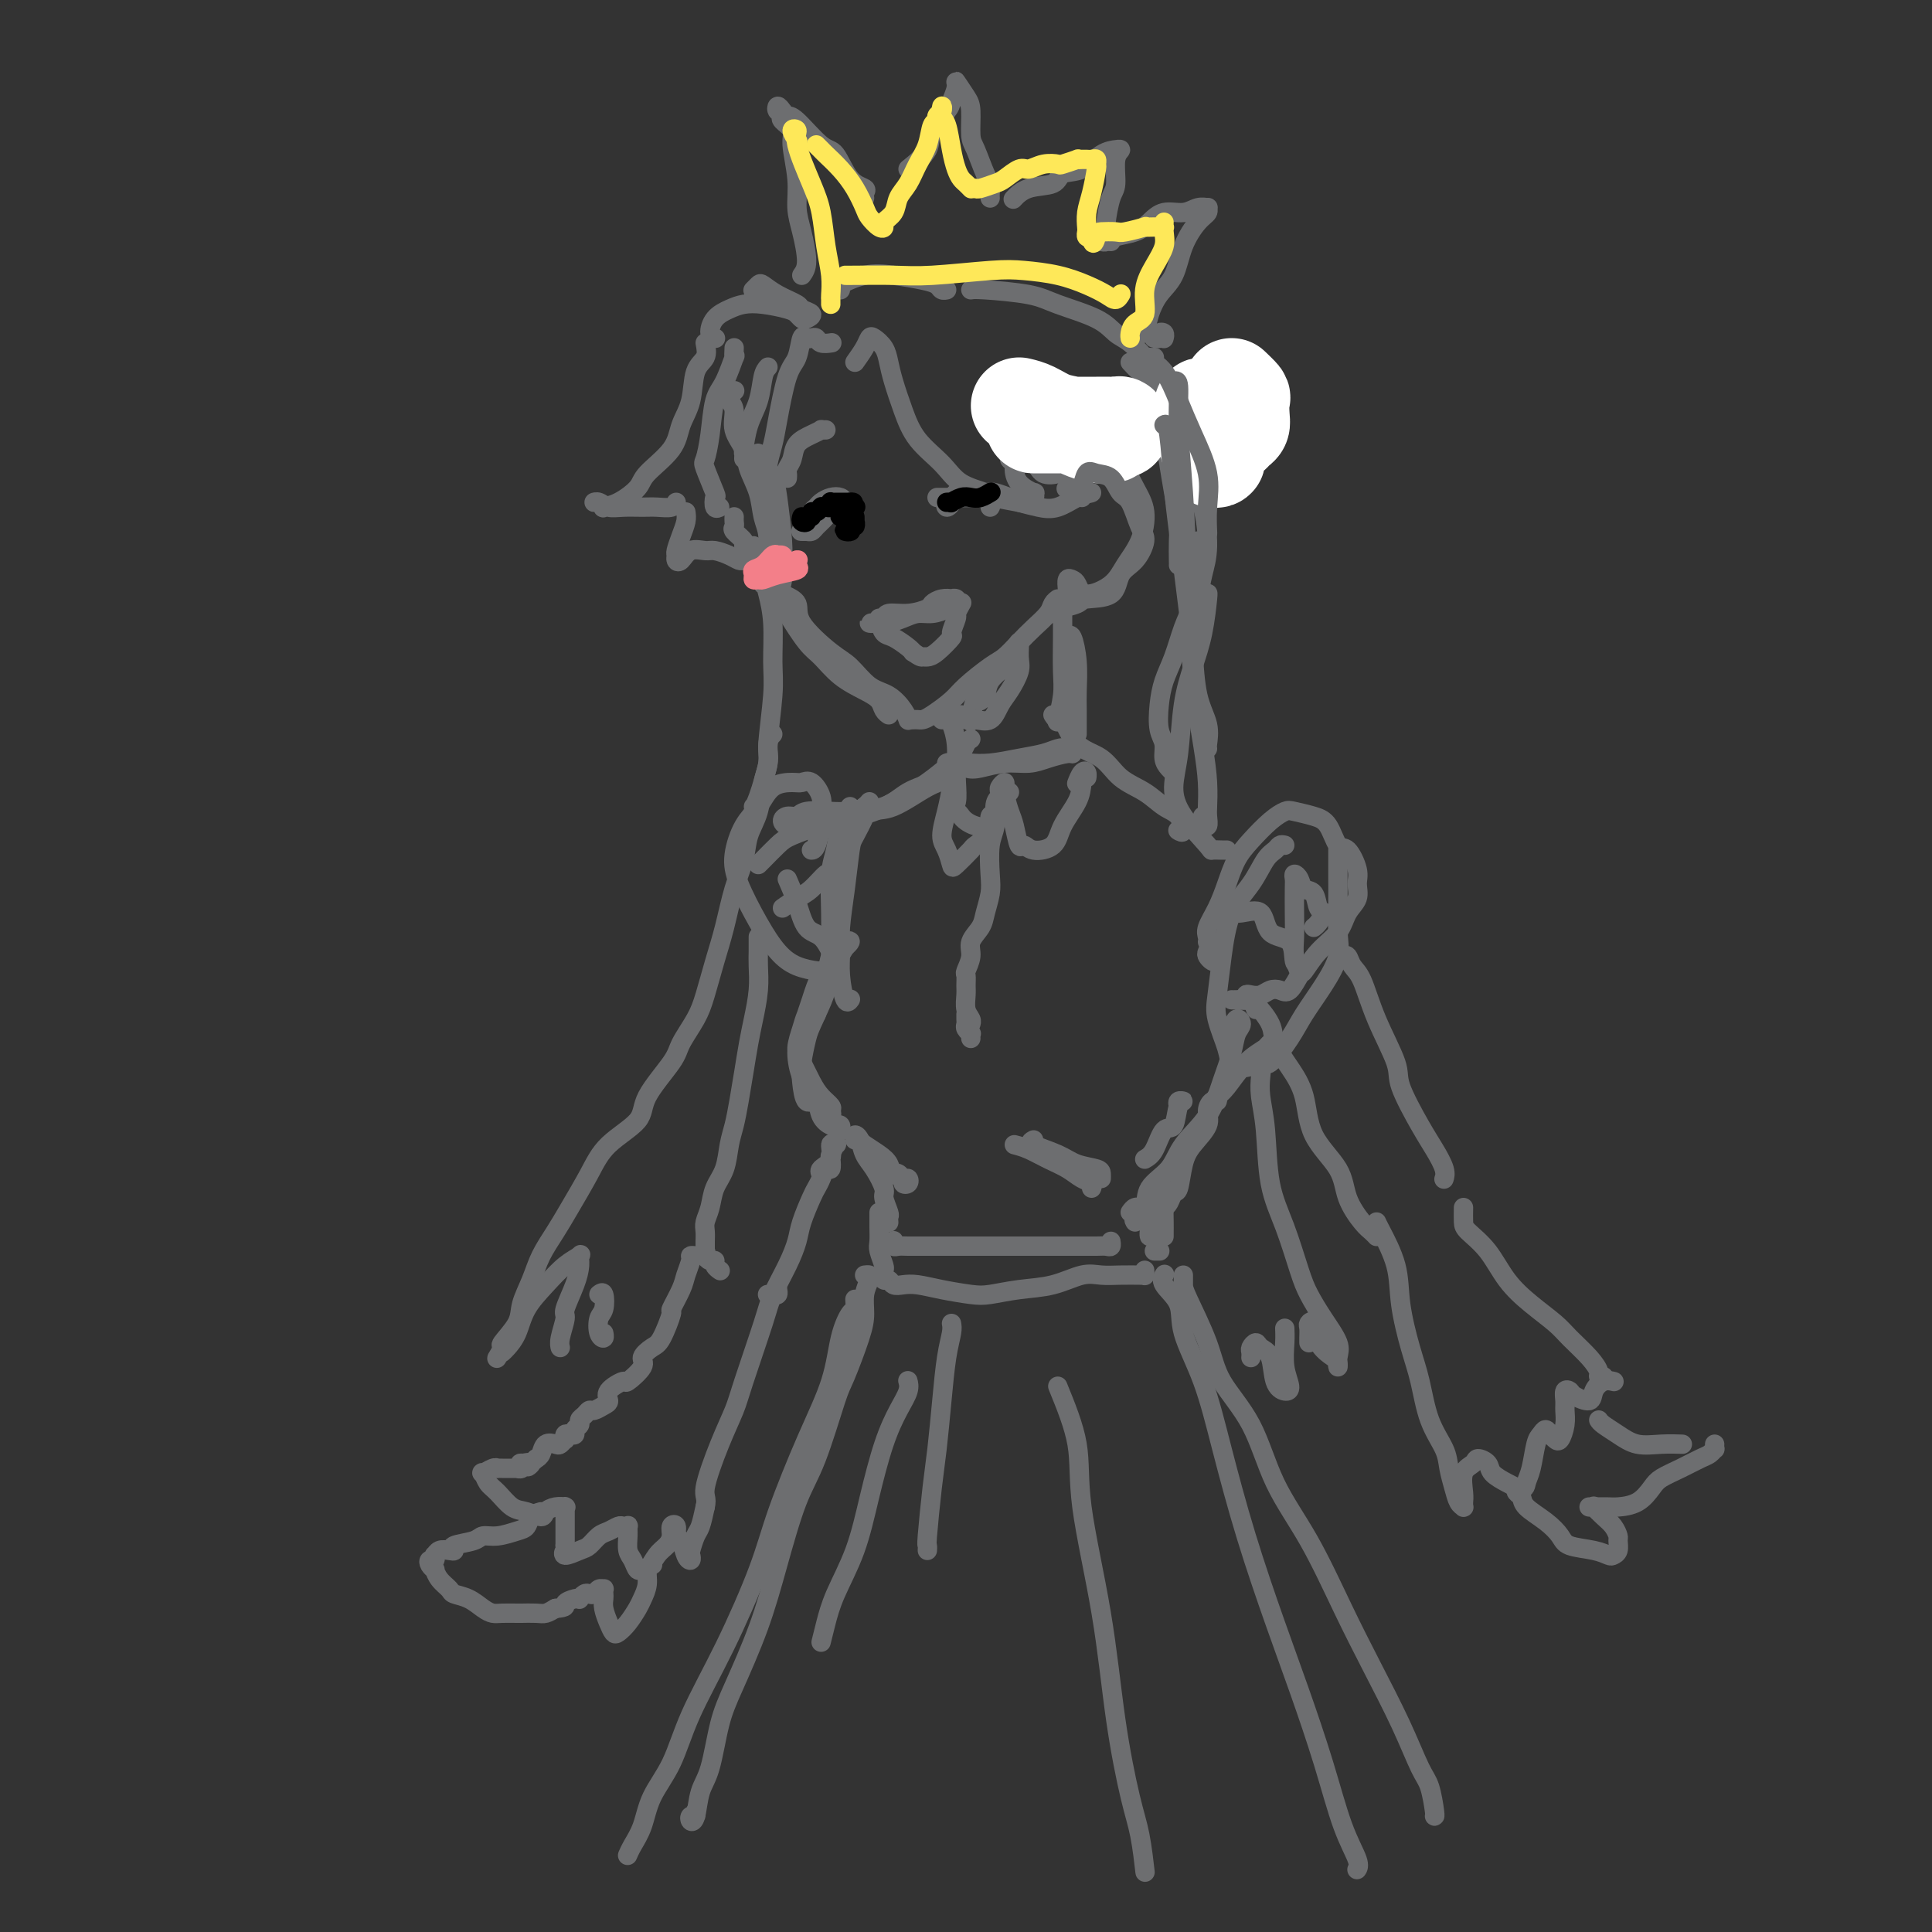 <svg viewBox='0 0 400 400' version='1.1' xmlns='http://www.w3.org/2000/svg' xmlns:xlink='http://www.w3.org/1999/xlink'><rect x="0" y="0" width="400" height="400" fill="#333333" stroke="none"/><g fill='none' stroke='rgb(109,110,112)' stroke-width='4' stroke-linecap='round' stroke-linejoin='round'><path d='M152,81c0.104,-0.092 0.208,-0.185 0,0c-0.208,0.185 -0.728,0.646 -1,1c-0.272,0.354 -0.295,0.600 0,1c0.295,0.400 0.909,0.955 1,2c0.091,1.045 -0.341,2.579 0,4c0.341,1.421 1.454,2.727 2,4c0.546,1.273 0.523,2.512 1,4c0.477,1.488 1.452,3.225 2,5c0.548,1.775 0.669,3.589 1,5c0.331,1.411 0.873,2.420 1,4c0.127,1.580 -0.162,3.730 0,5c0.162,1.270 0.775,1.660 1,2c0.225,0.340 0.060,0.630 0,1c-0.060,0.370 -0.017,0.820 0,1c0.017,0.180 0.009,0.090 0,0'/><path d='M161,123c0.460,1.075 0.920,2.151 2,4c1.080,1.849 2.779,4.473 4,6c1.221,1.527 1.962,1.957 3,3c1.038,1.043 2.373,2.700 4,4c1.627,1.300 3.546,2.243 5,3c1.454,0.757 2.441,1.327 3,2c0.559,0.673 0.689,1.451 1,2c0.311,0.549 0.803,0.871 1,1c0.197,0.129 0.098,0.064 0,0'/><path d='M162,123c1.311,0.558 2.622,1.116 3,2c0.378,0.884 -0.177,2.095 1,4c1.177,1.905 4.087,4.506 6,6c1.913,1.494 2.828,1.882 4,3c1.172,1.118 2.601,2.965 4,4c1.399,1.035 2.767,1.258 4,2c1.233,0.742 2.330,2.003 3,3c0.670,0.997 0.911,1.730 1,2c0.089,0.270 0.025,0.077 0,0c-0.025,-0.077 -0.013,-0.039 0,0'/><path d='M189,149c0.342,-0.010 0.683,-0.021 1,0c0.317,0.021 0.609,0.073 1,0c0.391,-0.073 0.880,-0.270 2,-1c1.120,-0.730 2.869,-1.994 4,-3c1.131,-1.006 1.642,-1.753 3,-3c1.358,-1.247 3.562,-2.995 5,-4c1.438,-1.005 2.111,-1.267 3,-2c0.889,-0.733 1.993,-1.937 3,-3c1.007,-1.063 1.916,-1.984 3,-3c1.084,-1.016 2.342,-2.128 3,-3c0.658,-0.872 0.716,-1.504 1,-2c0.284,-0.496 0.796,-0.856 1,-1c0.204,-0.144 0.102,-0.072 0,0'/><path d='M177,75c0.748,-1.053 1.496,-2.106 2,-3c0.504,-0.894 0.764,-1.631 1,-2c0.236,-0.369 0.447,-0.372 1,0c0.553,0.372 1.448,1.120 2,2c0.552,0.880 0.763,1.894 1,3c0.237,1.106 0.501,2.306 1,4c0.499,1.694 1.234,3.883 2,6c0.766,2.117 1.563,4.164 3,6c1.437,1.836 3.514,3.462 5,5c1.486,1.538 2.382,2.987 4,4c1.618,1.013 3.958,1.588 5,2c1.042,0.412 0.787,0.660 2,1c1.213,0.340 3.894,0.772 5,1c1.106,0.228 0.635,0.253 1,0c0.365,-0.253 1.565,-0.785 2,-1c0.435,-0.215 0.106,-0.115 0,0c-0.106,0.115 0.010,0.245 0,0c-0.010,-0.245 -0.145,-0.863 0,-1c0.145,-0.137 0.570,0.209 0,0c-0.570,-0.209 -2.135,-0.971 -3,-2c-0.865,-1.029 -1.029,-2.324 -1,-3c0.029,-0.676 0.253,-0.733 0,-1c-0.253,-0.267 -0.981,-0.744 -1,-1c-0.019,-0.256 0.671,-0.292 1,0c0.329,0.292 0.296,0.913 1,1c0.704,0.087 2.143,-0.359 3,0c0.857,0.359 1.130,1.521 2,2c0.870,0.479 2.336,0.273 3,0c0.664,-0.273 0.525,-0.612 1,-1c0.475,-0.388 1.564,-0.825 2,-1c0.436,-0.175 0.218,-0.087 0,0'/><path d='M232,92c-0.083,0.008 -0.166,0.016 0,0c0.166,-0.016 0.581,-0.056 1,0c0.419,0.056 0.844,0.207 1,0c0.156,-0.207 0.045,-0.774 0,-1c-0.045,-0.226 -0.022,-0.113 0,0'/><path d='M172,71c0.203,-0.030 0.405,-0.060 0,0c-0.405,0.060 -1.418,0.209 -2,0c-0.582,-0.209 -0.733,-0.775 -1,-1c-0.267,-0.225 -0.652,-0.110 -1,0c-0.348,0.110 -0.660,0.213 -1,0c-0.340,-0.213 -0.707,-0.743 -1,0c-0.293,0.743 -0.513,2.759 -1,4c-0.487,1.241 -1.241,1.708 -2,4c-0.759,2.292 -1.524,6.408 -2,9c-0.476,2.592 -0.663,3.662 -1,5c-0.337,1.338 -0.822,2.946 -1,4c-0.178,1.054 -0.048,1.553 0,2c0.048,0.447 0.014,0.842 0,1c-0.014,0.158 -0.007,0.079 0,0'/><path d='M159,76c-0.362,0.392 -0.724,0.783 -1,2c-0.276,1.217 -0.466,3.258 -1,5c-0.534,1.742 -1.411,3.185 -2,5c-0.589,1.815 -0.890,4.002 -1,5c-0.110,0.998 -0.030,0.807 0,1c0.030,0.193 0.008,0.769 0,1c-0.008,0.231 -0.004,0.115 0,0'/><path d='M152,72c-0.046,0.977 -0.092,1.954 0,2c0.092,0.046 0.323,-0.839 0,0c-0.323,0.839 -1.199,3.400 -2,5c-0.801,1.600 -1.528,2.237 -2,4c-0.472,1.763 -0.690,4.653 -1,7c-0.310,2.347 -0.711,4.153 -1,5c-0.289,0.847 -0.466,0.735 0,2c0.466,1.265 1.575,3.908 2,5c0.425,1.092 0.165,0.633 0,1c-0.165,0.367 -0.237,1.560 0,2c0.237,0.440 0.782,0.126 1,0c0.218,-0.126 0.109,-0.063 0,0'/><path d='M156,113c0.079,0.540 0.157,1.080 0,1c-0.157,-0.080 -0.550,-0.781 -1,-1c-0.450,-0.219 -0.958,0.044 -1,0c-0.042,-0.044 0.381,-0.394 0,-1c-0.381,-0.606 -1.566,-1.469 -2,-2c-0.434,-0.531 -0.116,-0.730 0,-1c0.116,-0.270 0.031,-0.611 0,-1c-0.031,-0.389 -0.009,-0.825 0,-1c0.009,-0.175 0.004,-0.087 0,0'/><path d='M146,71c0.211,1.078 0.422,2.156 0,3c-0.422,0.844 -1.476,1.454 -2,3c-0.524,1.546 -0.519,4.027 -1,6c-0.481,1.973 -1.447,3.439 -2,5c-0.553,1.561 -0.692,3.217 -2,5c-1.308,1.783 -3.786,3.694 -5,5c-1.214,1.306 -1.165,2.006 -2,3c-0.835,0.994 -2.554,2.281 -4,3c-1.446,0.719 -2.620,0.871 -3,1c-0.380,0.129 0.033,0.234 0,0c-0.033,-0.234 -0.512,-0.809 -1,-1c-0.488,-0.191 -0.983,0.001 -1,0c-0.017,-0.001 0.445,-0.197 1,0c0.555,0.197 1.203,0.786 2,1c0.797,0.214 1.744,0.054 3,0c1.256,-0.054 2.820,-0.001 4,0c1.180,0.001 1.976,-0.051 3,0c1.024,0.051 2.276,0.206 3,0c0.724,-0.206 0.921,-0.773 1,-1c0.079,-0.227 0.039,-0.113 0,0'/><path d='M142,106c0.083,0.590 0.165,1.181 0,2c-0.165,0.819 -0.578,1.868 -1,3c-0.422,1.132 -0.854,2.348 -1,3c-0.146,0.652 -0.005,0.739 0,1c0.005,0.261 -0.127,0.696 0,1c0.127,0.304 0.513,0.476 1,0c0.487,-0.476 1.076,-1.602 2,-2c0.924,-0.398 2.184,-0.068 3,0c0.816,0.068 1.189,-0.125 2,0c0.811,0.125 2.060,0.569 3,1c0.940,0.431 1.572,0.847 2,1c0.428,0.153 0.654,0.041 1,0c0.346,-0.041 0.813,-0.012 1,0c0.187,0.012 0.093,0.006 0,0'/><path d='M148,70c0.124,0.036 0.248,0.073 0,0c-0.248,-0.073 -0.869,-0.255 -1,-1c-0.131,-0.745 0.227,-2.053 1,-3c0.773,-0.947 1.961,-1.533 3,-2c1.039,-0.467 1.928,-0.815 3,-1c1.072,-0.185 2.328,-0.206 4,0c1.672,0.206 3.760,0.641 5,1c1.240,0.359 1.631,0.643 2,1c0.369,0.357 0.715,0.787 1,1c0.285,0.213 0.509,0.209 1,0c0.491,-0.209 1.249,-0.624 1,-1c-0.249,-0.376 -1.505,-0.715 -2,-1c-0.495,-0.285 -0.227,-0.518 -1,-1c-0.773,-0.482 -2.586,-1.215 -4,-2c-1.414,-0.785 -2.431,-1.623 -3,-2c-0.569,-0.377 -0.692,-0.294 -1,0c-0.308,0.294 -0.802,0.798 -1,1c-0.198,0.202 -0.099,0.101 0,0'/><path d='M174,60c-0.427,-0.203 -0.854,-0.405 0,-1c0.854,-0.595 2.988,-1.581 5,-2c2.012,-0.419 3.902,-0.270 6,0c2.098,0.270 4.405,0.661 6,1c1.595,0.339 2.479,0.627 3,1c0.521,0.373 0.679,0.831 1,1c0.321,0.169 0.806,0.048 1,0c0.194,-0.048 0.097,-0.024 0,0'/><path d='M166,57c0.503,-0.705 1.006,-1.410 1,-3c-0.006,-1.590 -0.521,-4.064 -1,-6c-0.479,-1.936 -0.920,-3.335 -1,-5c-0.080,-1.665 0.203,-3.598 0,-6c-0.203,-2.402 -0.891,-5.275 -1,-7c-0.109,-1.725 0.359,-2.303 0,-3c-0.359,-0.697 -1.547,-1.512 -2,-2c-0.453,-0.488 -0.171,-0.650 0,-1c0.171,-0.350 0.231,-0.888 0,-1c-0.231,-0.112 -0.752,0.204 -1,0c-0.248,-0.204 -0.222,-0.926 0,-1c0.222,-0.074 0.639,0.501 1,1c0.361,0.499 0.665,0.921 1,1c0.335,0.079 0.700,-0.186 2,1c1.300,1.186 3.536,3.823 5,5c1.464,1.177 2.158,0.893 3,2c0.842,1.107 1.833,3.603 3,5c1.167,1.397 2.509,1.694 3,2c0.491,0.306 0.132,0.621 0,1c-0.132,0.379 -0.038,0.823 0,1c0.038,0.177 0.019,0.089 0,0'/><path d='M188,35c1.663,-1.348 3.325,-2.697 4,-4c0.675,-1.303 0.361,-2.562 1,-4c0.639,-1.438 2.230,-3.055 3,-4c0.770,-0.945 0.718,-1.217 1,-2c0.282,-0.783 0.898,-2.077 1,-3c0.102,-0.923 -0.310,-1.474 0,-1c0.310,0.474 1.344,1.973 2,3c0.656,1.027 0.936,1.584 1,3c0.064,1.416 -0.088,3.692 0,5c0.088,1.308 0.416,1.646 1,3c0.584,1.354 1.424,3.722 2,5c0.576,1.278 0.886,1.466 1,2c0.114,0.534 0.031,1.413 0,2c-0.031,0.587 -0.009,0.882 0,1c0.009,0.118 0.004,0.059 0,0'/><path d='M210,41c-0.197,0.212 -0.395,0.424 0,0c0.395,-0.424 1.382,-1.483 3,-2c1.618,-0.517 3.867,-0.492 5,-1c1.133,-0.508 1.150,-1.547 2,-2c0.850,-0.453 2.534,-0.318 4,-1c1.466,-0.682 2.715,-2.180 4,-3c1.285,-0.820 2.608,-0.963 3,-1c0.392,-0.037 -0.146,0.032 0,0c0.146,-0.032 0.978,-0.163 1,0c0.022,0.163 -0.764,0.621 -1,2c-0.236,1.379 0.080,3.679 0,5c-0.080,1.321 -0.556,1.664 -1,3c-0.444,1.336 -0.855,3.664 -1,5c-0.145,1.336 -0.025,1.678 0,2c0.025,0.322 -0.045,0.622 0,1c0.045,0.378 0.204,0.832 0,1c-0.204,0.168 -0.773,0.048 -1,0c-0.227,-0.048 -0.114,-0.024 0,0'/><path d='M230,50c0.044,-0.353 0.087,-0.706 1,-1c0.913,-0.294 2.695,-0.527 4,-1c1.305,-0.473 2.133,-1.184 3,-2c0.867,-0.816 1.773,-1.736 3,-2c1.227,-0.264 2.775,0.128 4,0c1.225,-0.128 2.127,-0.777 3,-1c0.873,-0.223 1.716,-0.022 2,0c0.284,0.022 0.008,-0.136 0,0c-0.008,0.136 0.251,0.566 0,1c-0.251,0.434 -1.013,0.871 -2,2c-0.987,1.129 -2.200,2.949 -3,5c-0.800,2.051 -1.188,4.333 -2,6c-0.812,1.667 -2.050,2.720 -3,4c-0.950,1.280 -1.614,2.788 -2,4c-0.386,1.212 -0.495,2.129 -1,3c-0.505,0.871 -1.405,1.696 -2,2c-0.595,0.304 -0.884,0.087 -1,0c-0.116,-0.087 -0.058,-0.043 0,0'/><path d='M201,60c0.373,-0.071 0.746,-0.142 3,0c2.254,0.142 6.388,0.498 9,1c2.612,0.502 3.703,1.151 6,2c2.297,0.849 5.802,1.898 8,3c2.198,1.102 3.089,2.257 4,3c0.911,0.743 1.841,1.075 3,2c1.159,0.925 2.545,2.444 3,3c0.455,0.556 -0.022,0.149 0,0c0.022,-0.149 0.545,-0.040 1,0c0.455,0.040 0.844,0.011 1,0c0.156,-0.011 0.078,-0.006 0,0'/><path d='M241,70c0.009,-0.028 0.017,-0.056 0,0c-0.017,0.056 -0.061,0.197 0,0c0.061,-0.197 0.227,-0.732 0,-1c-0.227,-0.268 -0.845,-0.268 -1,0c-0.155,0.268 0.154,0.804 0,1c-0.154,0.196 -0.772,0.053 -1,0c-0.228,-0.053 -0.065,-0.015 0,0c0.065,0.015 0.033,0.008 0,0'/><path d='M234,75c0.647,0.700 1.294,1.400 2,2c0.706,0.600 1.471,1.101 3,2c1.529,0.899 3.821,2.196 5,3c1.179,0.804 1.246,1.116 3,1c1.754,-0.116 5.196,-0.661 7,-1c1.804,-0.339 1.971,-0.472 3,-1c1.029,-0.528 2.919,-1.452 4,-2c1.081,-0.548 1.353,-0.722 1,0c-0.353,0.722 -1.331,2.339 -2,3c-0.669,0.661 -1.030,0.367 -2,1c-0.970,0.633 -2.550,2.193 -4,3c-1.450,0.807 -2.771,0.860 -4,1c-1.229,0.140 -2.365,0.366 -4,0c-1.635,-0.366 -3.767,-1.325 -5,-2c-1.233,-0.675 -1.565,-1.068 -2,-1c-0.435,0.068 -0.974,0.595 -1,1c-0.026,0.405 0.459,0.687 1,1c0.541,0.313 1.136,0.658 2,1c0.864,0.342 1.997,0.680 3,1c1.003,0.320 1.877,0.622 3,1c1.123,0.378 2.495,0.833 3,1c0.505,0.167 0.144,0.048 0,0c-0.144,-0.048 -0.072,-0.024 0,0'/><path d='M221,101c-0.232,0.133 -0.463,0.266 0,0c0.463,-0.266 1.622,-0.932 2,-2c0.378,-1.068 -0.024,-2.539 1,-3c1.024,-0.461 3.474,0.087 5,0c1.526,-0.087 2.126,-0.810 3,0c0.874,0.810 2.021,3.154 3,5c0.979,1.846 1.790,3.194 2,5c0.210,1.806 -0.181,4.071 -1,6c-0.819,1.929 -2.064,3.523 -3,5c-0.936,1.477 -1.561,2.839 -3,4c-1.439,1.161 -3.692,2.121 -5,2c-1.308,-0.121 -1.671,-1.325 -2,-2c-0.329,-0.675 -0.624,-0.822 -1,-1c-0.376,-0.178 -0.833,-0.388 -1,0c-0.167,0.388 -0.045,1.374 0,2c0.045,0.626 0.013,0.893 0,1c-0.013,0.107 -0.006,0.053 0,0'/><path d='M238,88c0.221,-0.369 0.441,-0.738 1,0c0.559,0.738 1.456,2.584 2,4c0.544,1.416 0.734,2.404 1,4c0.266,1.596 0.607,3.801 1,6c0.393,2.199 0.837,4.393 1,6c0.163,1.607 0.044,2.627 0,4c-0.044,1.373 -0.012,3.101 0,4c0.012,0.899 0.003,0.971 0,1c-0.003,0.029 -0.002,0.014 0,0'/><path d='M242,88c0.779,0.587 1.558,1.173 2,2c0.442,0.827 0.546,1.893 1,4c0.454,2.107 1.257,5.255 2,7c0.743,1.745 1.425,2.086 2,4c0.575,1.914 1.044,5.402 1,8c-0.044,2.598 -0.600,4.308 -1,6c-0.400,1.692 -0.643,3.368 -1,5c-0.357,1.632 -0.828,3.221 -1,4c-0.172,0.779 -0.046,0.748 0,1c0.046,0.252 0.013,0.786 0,1c-0.013,0.214 -0.007,0.107 0,0'/><path d='M248,112c-0.100,0.238 -0.201,0.477 0,1c0.201,0.523 0.703,1.332 1,2c0.297,0.668 0.388,1.195 0,3c-0.388,1.805 -1.256,4.887 -2,7c-0.744,2.113 -1.363,3.259 -2,5c-0.637,1.741 -1.291,4.079 -2,6c-0.709,1.921 -1.473,3.424 -2,5c-0.527,1.576 -0.818,3.224 -1,5c-0.182,1.776 -0.255,3.681 0,5c0.255,1.319 0.839,2.052 1,3c0.161,0.948 -0.101,2.110 0,3c0.101,0.890 0.566,1.509 1,2c0.434,0.491 0.838,0.855 1,1c0.162,0.145 0.081,0.073 0,0'/></g>
<g fill='none' stroke='rgb(255,255,255)' stroke-width='20' stroke-linecap='round' stroke-linejoin='round'><path d='M255,80c0.844,0.808 1.687,1.617 2,2c0.313,0.383 0.095,0.341 0,1c-0.095,0.659 -0.066,2.020 0,3c0.066,0.980 0.170,1.581 0,2c-0.170,0.419 -0.614,0.656 -1,1c-0.386,0.344 -0.715,0.793 -1,1c-0.285,0.207 -0.525,0.170 -1,0c-0.475,-0.170 -1.185,-0.473 -2,-1c-0.815,-0.527 -1.736,-1.278 -2,-2c-0.264,-0.722 0.129,-1.414 0,-2c-0.129,-0.586 -0.781,-1.065 -1,-1c-0.219,0.065 -0.004,0.675 0,1c0.004,0.325 -0.205,0.364 0,1c0.205,0.636 0.822,1.870 1,3c0.178,1.130 -0.082,2.155 0,3c0.082,0.845 0.505,1.508 1,2c0.495,0.492 1.060,0.812 1,1c-0.060,0.188 -0.747,0.243 -1,0c-0.253,-0.243 -0.072,-0.784 0,-1c0.072,-0.216 0.036,-0.108 0,0'/><path d='M211,84c0.926,0.221 1.853,0.441 3,1c1.147,0.559 2.516,1.456 4,2c1.484,0.544 3.084,0.735 4,1c0.916,0.265 1.148,0.603 2,1c0.852,0.397 2.323,0.854 3,1c0.677,0.146 0.561,-0.017 1,0c0.439,0.017 1.435,0.215 2,0c0.565,-0.215 0.700,-0.842 1,-1c0.300,-0.158 0.766,0.154 1,0c0.234,-0.154 0.237,-0.773 0,-1c-0.237,-0.227 -0.713,-0.061 -1,0c-0.287,0.061 -0.385,0.016 -1,0c-0.615,-0.016 -1.747,-0.004 -3,0c-1.253,0.004 -2.627,0.001 -4,0c-1.373,-0.001 -2.746,-0.000 -4,0c-1.254,0.000 -2.388,0.000 -3,0c-0.612,-0.000 -0.703,-0.000 -1,0c-0.297,0.000 -0.799,0.000 -1,0c-0.201,-0.000 -0.100,-0.000 0,0'/></g>
<g fill='none' stroke='rgb(109,110,112)' stroke-width='4' stroke-linecap='round' stroke-linejoin='round'><path d='M211,104c1.351,0.362 2.702,0.724 4,1c1.298,0.276 2.544,0.466 4,0c1.456,-0.466 3.122,-1.589 4,-2c0.878,-0.411 0.967,-0.111 1,0c0.033,0.111 0.009,0.032 0,0c-0.009,-0.032 -0.005,-0.016 0,0'/><path d='M237,74c1.417,0.748 2.835,1.496 4,3c1.165,1.504 2.078,3.763 3,6c0.922,2.237 1.855,4.452 3,7c1.145,2.548 2.503,5.429 3,8c0.497,2.571 0.133,4.834 0,7c-0.133,2.166 -0.036,4.237 0,5c0.036,0.763 0.010,0.218 0,0c-0.010,-0.218 -0.005,-0.109 0,0'/><path d='M250,123c0.067,-0.204 0.135,-0.409 0,1c-0.135,1.409 -0.471,4.430 -1,7c-0.529,2.570 -1.249,4.688 -2,7c-0.751,2.312 -1.532,4.820 -2,8c-0.468,3.180 -0.625,7.034 -1,10c-0.375,2.966 -0.970,5.043 -1,7c-0.030,1.957 0.503,3.792 2,6c1.497,2.208 3.956,4.788 5,6c1.044,1.212 0.672,1.057 1,1c0.328,-0.057 1.358,-0.015 2,0c0.642,0.015 0.898,0.004 1,0c0.102,-0.004 0.051,-0.002 0,0'/><path d='M195,149c0.340,-0.028 0.679,-0.056 1,0c0.321,0.056 0.623,0.197 1,1c0.377,0.803 0.830,2.267 1,4c0.170,1.733 0.059,3.736 0,5c-0.059,1.264 -0.065,1.788 0,3c0.065,1.212 0.203,3.112 0,4c-0.203,0.888 -0.745,0.763 -1,1c-0.255,0.237 -0.221,0.837 0,1c0.221,0.163 0.629,-0.112 1,0c0.371,0.112 0.705,0.611 1,1c0.295,0.389 0.552,0.668 1,1c0.448,0.332 1.087,0.716 2,1c0.913,0.284 2.100,0.468 3,0c0.900,-0.468 1.511,-1.588 2,-2c0.489,-0.412 0.854,-0.118 1,0c0.146,0.118 0.073,0.059 0,0'/><path d='M220,126c0.001,0.382 0.001,0.764 0,1c-0.001,0.236 -0.004,0.327 0,1c0.004,0.673 0.015,1.928 0,4c-0.015,2.072 -0.057,4.961 0,7c0.057,2.039 0.211,3.227 0,5c-0.211,1.773 -0.788,4.131 -1,5c-0.212,0.869 -0.061,0.248 0,0c0.061,-0.248 0.030,-0.124 0,0'/><path d='M199,148c0.274,0.443 0.548,0.885 1,1c0.452,0.115 1.081,-0.098 2,0c0.919,0.098 2.127,0.505 3,0c0.873,-0.505 1.412,-1.924 2,-3c0.588,-1.076 1.227,-1.810 2,-3c0.773,-1.190 1.681,-2.835 2,-4c0.319,-1.165 0.051,-1.848 0,-3c-0.051,-1.152 0.117,-2.771 0,-3c-0.117,-0.229 -0.518,0.933 -1,2c-0.482,1.067 -1.043,2.038 -2,3c-0.957,0.962 -2.309,1.915 -3,3c-0.691,1.085 -0.723,2.301 -1,3c-0.277,0.699 -0.801,0.880 -1,1c-0.199,0.120 -0.074,0.179 0,0c0.074,-0.179 0.097,-0.597 0,-1c-0.097,-0.403 -0.313,-0.791 0,-1c0.313,-0.209 1.156,-0.238 1,0c-0.156,0.238 -1.310,0.744 -2,2c-0.690,1.256 -0.917,3.261 -1,4c-0.083,0.739 -0.024,0.211 0,0c0.024,-0.211 0.012,-0.106 0,0'/><path d='M199,157c-0.996,1.582 -1.992,3.164 -3,4c-1.008,0.836 -2.029,0.927 -4,2c-1.971,1.073 -4.892,3.130 -7,4c-2.108,0.870 -3.402,0.555 -5,1c-1.598,0.445 -3.500,1.650 -5,2c-1.500,0.350 -2.598,-0.153 -3,0c-0.402,0.153 -0.108,0.964 0,1c0.108,0.036 0.031,-0.704 0,-1c-0.031,-0.296 -0.015,-0.148 0,0'/><path d='M218,148c0.366,0.557 0.732,1.115 1,1c0.268,-0.115 0.437,-0.902 1,0c0.563,0.902 1.518,3.491 3,5c1.482,1.509 3.489,1.936 5,3c1.511,1.064 2.525,2.766 4,4c1.475,1.234 3.411,2.001 5,3c1.589,0.999 2.832,2.229 4,3c1.168,0.771 2.262,1.083 3,2c0.738,0.917 1.122,2.439 1,3c-0.122,0.561 -0.749,0.160 -1,0c-0.251,-0.160 -0.125,-0.080 0,0'/><path d='M201,153c-0.349,0.216 -0.697,0.433 -1,1c-0.303,0.567 -0.559,1.486 -2,3c-1.441,1.514 -4.066,3.624 -6,5c-1.934,1.376 -3.177,2.019 -5,3c-1.823,0.981 -4.225,2.301 -6,3c-1.775,0.699 -2.922,0.778 -4,1c-1.078,0.222 -2.088,0.589 -3,1c-0.912,0.411 -1.727,0.867 -2,1c-0.273,0.133 -0.004,-0.058 0,0c0.004,0.058 -0.258,0.366 0,0c0.258,-0.366 1.036,-1.405 2,-2c0.964,-0.595 2.114,-0.747 3,-1c0.886,-0.253 1.508,-0.607 2,-1c0.492,-0.393 0.855,-0.827 1,-1c0.145,-0.173 0.073,-0.087 0,0'/><path d='M195,161c-0.380,0.279 -0.760,0.558 -2,1c-1.240,0.442 -3.341,1.045 -5,2c-1.659,0.955 -2.877,2.260 -5,3c-2.123,0.740 -5.149,0.916 -7,1c-1.851,0.084 -2.525,0.078 -4,0c-1.475,-0.078 -3.751,-0.227 -5,0c-1.249,0.227 -1.469,0.831 -2,1c-0.531,0.169 -1.371,-0.098 -2,0c-0.629,0.098 -1.045,0.562 -1,1c0.045,0.438 0.551,0.849 1,1c0.449,0.151 0.843,0.043 1,0c0.157,-0.043 0.079,-0.022 0,0'/><path d='M157,96c0.016,-0.844 0.031,-1.687 0,-2c-0.031,-0.313 -0.110,-0.095 0,0c0.110,0.095 0.407,0.068 1,1c0.593,0.932 1.480,2.821 2,4c0.520,1.179 0.671,1.646 1,4c0.329,2.354 0.834,6.596 1,9c0.166,2.404 -0.008,2.970 0,4c0.008,1.030 0.198,2.525 0,4c-0.198,1.475 -0.785,2.932 -1,4c-0.215,1.068 -0.058,1.749 0,2c0.058,0.251 0.017,0.072 0,0c-0.017,-0.072 -0.008,-0.036 0,0'/><path d='M167,109c-0.088,-0.220 -0.175,-0.441 0,-1c0.175,-0.559 0.614,-1.457 1,-2c0.386,-0.543 0.719,-0.731 1,-1c0.281,-0.269 0.508,-0.618 1,-1c0.492,-0.382 1.247,-0.796 2,-1c0.753,-0.204 1.504,-0.198 2,0c0.496,0.198 0.736,0.589 1,1c0.264,0.411 0.552,0.843 1,1c0.448,0.157 1.056,0.041 1,0c-0.056,-0.041 -0.777,-0.005 -1,0c-0.223,0.005 0.053,-0.020 0,0c-0.053,0.020 -0.434,0.086 -1,0c-0.566,-0.086 -1.317,-0.324 -2,0c-0.683,0.324 -1.297,1.211 -2,2c-0.703,0.789 -1.496,1.479 -2,2c-0.504,0.521 -0.720,0.872 -1,1c-0.280,0.128 -0.625,0.034 -1,0c-0.375,-0.034 -0.780,-0.009 -1,0c-0.220,0.009 -0.255,0.002 0,0c0.255,-0.002 0.799,-0.001 1,0c0.201,0.001 0.057,0.000 0,0c-0.057,-0.000 -0.029,-0.000 0,0'/><path d='M201,158c-0.306,-0.024 -0.612,-0.048 0,0c0.612,0.048 2.142,0.170 4,0c1.858,-0.170 4.043,-0.630 6,-1c1.957,-0.370 3.687,-0.650 5,-1c1.313,-0.350 2.210,-0.771 3,-1c0.790,-0.229 1.472,-0.268 2,0c0.528,0.268 0.901,0.841 1,1c0.099,0.159 -0.077,-0.098 -1,0c-0.923,0.098 -2.592,0.549 -4,1c-1.408,0.451 -2.556,0.902 -4,1c-1.444,0.098 -3.186,-0.156 -5,0c-1.814,0.156 -3.702,0.721 -5,1c-1.298,0.279 -2.008,0.271 -3,0c-0.992,-0.271 -2.267,-0.804 -3,-1c-0.733,-0.196 -0.924,-0.056 -1,0c-0.076,0.056 -0.038,0.028 0,0'/><path d='M197,161c0.077,0.412 0.154,0.825 0,2c-0.154,1.175 -0.538,3.113 -1,5c-0.462,1.887 -1.002,3.724 -1,5c0.002,1.276 0.547,1.990 1,3c0.453,1.010 0.813,2.315 1,3c0.187,0.685 0.202,0.751 1,0c0.798,-0.751 2.379,-2.320 3,-3c0.621,-0.680 0.282,-0.472 1,-1c0.718,-0.528 2.494,-1.791 3,-3c0.506,-1.209 -0.257,-2.365 0,-3c0.257,-0.635 1.533,-0.747 2,-1c0.467,-0.253 0.124,-0.645 0,-1c-0.124,-0.355 -0.029,-0.674 0,-1c0.029,-0.326 -0.007,-0.658 0,-1c0.007,-0.342 0.057,-0.695 0,-1c-0.057,-0.305 -0.223,-0.562 0,-1c0.223,-0.438 0.833,-1.058 1,-1c0.167,0.058 -0.110,0.795 0,2c0.110,1.205 0.608,2.877 1,4c0.392,1.123 0.679,1.698 1,3c0.321,1.302 0.675,3.333 1,4c0.325,0.667 0.619,-0.029 1,0c0.381,0.029 0.848,0.784 2,1c1.152,0.216 2.989,-0.107 4,-1c1.011,-0.893 1.195,-2.356 2,-4c0.805,-1.644 2.230,-3.470 3,-5c0.770,-1.530 0.885,-2.765 1,-4'/><path d='M224,162c1.143,-2.186 1.000,-1.150 1,-1c0.000,0.150 0.144,-0.587 0,-1c-0.144,-0.413 -0.575,-0.502 -1,0c-0.425,0.502 -0.845,1.597 -1,2c-0.155,0.403 -0.044,0.115 0,0c0.044,-0.115 0.022,-0.058 0,0'/><path d='M179,168c0.015,-0.535 0.029,-1.070 0,-1c-0.029,0.070 -0.102,0.746 0,1c0.102,0.254 0.377,0.087 0,1c-0.377,0.913 -1.407,2.907 -2,4c-0.593,1.093 -0.748,1.284 -1,3c-0.252,1.716 -0.601,4.958 -1,8c-0.399,3.042 -0.849,5.883 -1,8c-0.151,2.117 -0.002,3.509 0,5c0.002,1.491 -0.144,3.080 0,5c0.144,1.920 0.577,4.171 1,5c0.423,0.829 0.835,0.237 1,0c0.165,-0.237 0.082,-0.118 0,0'/><path d='M176,167c-0.762,1.219 -1.525,2.438 -2,4c-0.475,1.562 -0.663,3.468 -1,5c-0.337,1.532 -0.822,2.690 -1,5c-0.178,2.310 -0.048,5.771 0,8c0.048,2.229 0.013,3.224 0,4c-0.013,0.776 -0.003,1.332 0,2c0.003,0.668 0.001,1.449 0,2c-0.001,0.551 -0.000,0.872 0,1c0.000,0.128 0.000,0.064 0,0'/><path d='M173,197c0.095,0.519 0.190,1.038 0,1c-0.190,-0.038 -0.666,-0.633 -1,0c-0.334,0.633 -0.524,2.494 -1,4c-0.476,1.506 -1.236,2.656 -2,4c-0.764,1.344 -1.533,2.880 -2,4c-0.467,1.120 -0.631,1.822 -1,3c-0.369,1.178 -0.943,2.830 -1,4c-0.057,1.170 0.401,1.857 1,3c0.599,1.143 1.337,2.741 2,4c0.663,1.259 1.251,2.177 2,3c0.749,0.823 1.659,1.549 2,2c0.341,0.451 0.114,0.627 0,1c-0.114,0.373 -0.114,0.944 0,1c0.114,0.056 0.342,-0.403 0,-1c-0.342,-0.597 -1.252,-1.333 -2,-2c-0.748,-0.667 -1.332,-1.265 -2,-2c-0.668,-0.735 -1.418,-1.605 -2,-3c-0.582,-1.395 -0.996,-3.313 -1,-5c-0.004,-1.687 0.403,-3.144 1,-5c0.597,-1.856 1.384,-4.113 2,-6c0.616,-1.887 1.061,-3.406 2,-5c0.939,-1.594 2.374,-3.265 3,-4c0.626,-0.735 0.444,-0.535 1,-1c0.556,-0.465 1.849,-1.595 2,-2c0.151,-0.405 -0.841,-0.084 -1,0c-0.159,0.084 0.514,-0.070 0,1c-0.514,1.070 -2.215,3.365 -3,5c-0.785,1.635 -0.653,2.610 -1,4c-0.347,1.390 -1.174,3.195 -2,5'/><path d='M169,210c-1.477,3.196 -1.671,3.687 -2,5c-0.329,1.313 -0.794,3.447 -1,5c-0.206,1.553 -0.154,2.525 0,4c0.154,1.475 0.408,3.453 1,4c0.592,0.547 1.521,-0.338 2,0c0.479,0.338 0.506,1.898 1,3c0.494,1.102 1.453,1.745 2,2c0.547,0.255 0.683,0.121 1,0c0.317,-0.121 0.817,-0.228 1,0c0.183,0.228 0.049,0.792 0,1c-0.049,0.208 -0.014,0.059 0,0c0.014,-0.059 0.007,-0.030 0,0'/><path d='M178,236c0.140,0.242 0.280,0.484 1,1c0.720,0.516 2.020,1.304 3,2c0.980,0.696 1.639,1.298 2,2c0.361,0.702 0.423,1.505 1,2c0.577,0.495 1.668,0.684 2,1c0.332,0.316 -0.096,0.760 0,1c0.096,0.240 0.716,0.274 1,0c0.284,-0.274 0.234,-0.858 0,-1c-0.234,-0.142 -0.650,0.158 -1,0c-0.350,-0.158 -0.633,-0.773 -1,-1c-0.367,-0.227 -0.819,-0.065 -1,0c-0.181,0.065 -0.090,0.032 0,0'/><path d='M184,243c-0.423,0.113 -0.845,0.226 -1,0c-0.155,-0.226 -0.042,-0.792 0,-1c0.042,-0.208 0.012,-0.060 0,0c-0.012,0.060 -0.006,0.030 0,0'/><path d='M177,236c-0.095,-0.461 -0.189,-0.923 0,-1c0.189,-0.077 0.663,0.229 1,1c0.337,0.771 0.539,2.007 1,3c0.461,0.993 1.181,1.743 2,3c0.819,1.257 1.736,3.020 2,4c0.264,0.980 -0.125,1.177 0,2c0.125,0.823 0.766,2.273 1,3c0.234,0.727 0.063,0.731 0,1c-0.063,0.269 -0.017,0.803 0,1c0.017,0.197 0.005,0.056 0,0c-0.005,-0.056 -0.002,-0.028 0,0'/><path d='M185,257c0.019,-0.113 0.039,-0.226 0,0c-0.039,0.226 -0.136,0.793 0,1c0.136,0.207 0.506,0.056 1,0c0.494,-0.056 1.113,-0.015 2,0c0.887,0.015 2.041,0.004 4,0c1.959,-0.004 4.722,-0.001 7,0c2.278,0.001 4.070,0.000 6,0c1.930,-0.000 3.998,-0.000 6,0c2.002,0.000 3.938,0.001 6,0c2.062,-0.001 4.251,-0.004 6,0c1.749,0.004 3.057,0.015 4,0c0.943,-0.015 1.521,-0.056 2,0c0.479,0.056 0.860,0.207 1,0c0.140,-0.207 0.040,-0.774 0,-1c-0.040,-0.226 -0.020,-0.113 0,0'/><path d='M234,251c0.309,-0.429 0.618,-0.857 1,-1c0.382,-0.143 0.838,0.000 1,0c0.162,-0.000 0.030,-0.144 0,0c-0.030,0.144 0.044,0.575 0,1c-0.044,0.425 -0.204,0.845 0,1c0.204,0.155 0.773,0.044 1,0c0.227,-0.044 0.114,-0.022 0,0'/><path d='M237,240c0.674,-0.392 1.348,-0.784 2,-2c0.652,-1.216 1.281,-3.255 2,-4c0.719,-0.745 1.527,-0.196 2,-1c0.473,-0.804 0.610,-2.961 1,-4c0.390,-1.039 1.032,-0.959 1,-1c-0.032,-0.041 -0.739,-0.203 -1,0c-0.261,0.203 -0.074,0.772 0,1c0.074,0.228 0.037,0.114 0,0'/><path d='M250,195c0.048,-0.286 0.095,-0.572 0,-1c-0.095,-0.428 -0.333,-0.998 0,-2c0.333,-1.002 1.236,-2.435 2,-4c0.764,-1.565 1.388,-3.260 2,-5c0.612,-1.740 1.212,-3.525 2,-5c0.788,-1.475 1.765,-2.641 3,-4c1.235,-1.359 2.729,-2.911 4,-4c1.271,-1.089 2.318,-1.717 3,-2c0.682,-0.283 0.997,-0.223 2,0c1.003,0.223 2.693,0.608 4,1c1.307,0.392 2.231,0.790 3,2c0.769,1.210 1.385,3.234 2,4c0.615,0.766 1.230,0.276 2,1c0.770,0.724 1.694,2.661 2,4c0.306,1.339 -0.007,2.079 0,3c0.007,0.921 0.335,2.023 0,3c-0.335,0.977 -1.332,1.828 -2,3c-0.668,1.172 -1.008,2.665 -2,4c-0.992,1.335 -2.636,2.512 -4,4c-1.364,1.488 -2.448,3.287 -3,4c-0.552,0.713 -0.570,0.338 -1,1c-0.430,0.662 -1.270,2.360 -2,3c-0.730,0.640 -1.348,0.223 -2,0c-0.652,-0.223 -1.336,-0.252 -2,0c-0.664,0.252 -1.306,0.786 -2,1c-0.694,0.214 -1.440,0.110 -2,0c-0.560,-0.110 -0.934,-0.225 -1,0c-0.066,0.225 0.174,0.791 0,1c-0.174,0.209 -0.764,0.060 -1,0c-0.236,-0.060 -0.118,-0.030 0,0'/><path d='M257,207c-1.502,0.309 -0.258,0.083 0,0c0.258,-0.083 -0.469,-0.022 -1,0c-0.531,0.022 -0.866,0.006 -1,0c-0.134,-0.006 -0.067,-0.003 0,0'/><path d='M251,195c-0.400,0.760 -0.801,1.521 -1,2c-0.199,0.479 -0.197,0.678 0,1c0.197,0.322 0.589,0.767 1,1c0.411,0.233 0.841,0.255 1,0c0.159,-0.255 0.045,-0.787 0,-1c-0.045,-0.213 -0.023,-0.106 0,0'/><path d='M254,190c-0.226,-0.453 -0.453,-0.906 0,-1c0.453,-0.094 1.584,0.171 3,0c1.416,-0.171 3.115,-0.780 4,0c0.885,0.780 0.956,2.947 2,4c1.044,1.053 3.061,0.992 4,2c0.939,1.008 0.802,3.086 1,4c0.198,0.914 0.733,0.665 1,1c0.267,0.335 0.268,1.253 0,1c-0.268,-0.253 -0.804,-1.678 -1,-3c-0.196,-1.322 -0.054,-2.541 0,-4c0.054,-1.459 0.018,-3.160 0,-5c-0.018,-1.840 -0.017,-3.820 0,-5c0.017,-1.180 0.050,-1.559 0,-2c-0.050,-0.441 -0.183,-0.945 0,-1c0.183,-0.055 0.680,0.337 1,1c0.320,0.663 0.461,1.596 1,2c0.539,0.404 1.475,0.280 2,1c0.525,0.720 0.638,2.284 1,3c0.362,0.716 0.973,0.584 1,1c0.027,0.416 -0.531,1.381 -1,2c-0.469,0.619 -0.848,0.891 -1,1c-0.152,0.109 -0.076,0.054 0,0'/><path d='M170,171c-0.003,0.070 -0.007,0.141 0,0c0.007,-0.141 0.024,-0.493 0,-1c-0.024,-0.507 -0.087,-1.169 0,-2c0.087,-0.831 0.326,-1.830 0,-3c-0.326,-1.170 -1.217,-2.511 -2,-3c-0.783,-0.489 -1.459,-0.125 -2,0c-0.541,0.125 -0.948,0.009 -2,0c-1.052,-0.009 -2.751,0.087 -4,1c-1.249,0.913 -2.050,2.644 -3,4c-0.950,1.356 -2.050,2.337 -3,4c-0.950,1.663 -1.750,4.007 -2,6c-0.250,1.993 0.048,3.634 1,6c0.952,2.366 2.556,5.457 4,8c1.444,2.543 2.727,4.538 4,6c1.273,1.462 2.537,2.392 4,3c1.463,0.608 3.124,0.895 4,1c0.876,0.105 0.967,0.028 1,0c0.033,-0.028 0.010,-0.008 0,0c-0.010,0.008 -0.005,0.004 0,0'/><path d='M157,179c0.136,-0.130 0.272,-0.259 1,-1c0.728,-0.741 2.049,-2.093 3,-3c0.951,-0.907 1.533,-1.367 3,-2c1.467,-0.633 3.818,-1.438 5,-2c1.182,-0.563 1.193,-0.883 1,0c-0.193,0.883 -0.590,2.968 -1,4c-0.410,1.032 -0.831,1.009 -1,1c-0.169,-0.009 -0.084,-0.005 0,0'/><path d='M162,188c1.011,-0.710 2.022,-1.420 3,-2c0.978,-0.580 1.922,-1.031 3,-2c1.078,-0.969 2.289,-2.456 3,-3c0.711,-0.544 0.922,-0.147 1,0c0.078,0.147 0.022,0.042 0,0c-0.022,-0.042 -0.011,-0.021 0,0'/><path d='M157,194c-0.000,0.018 -0.000,0.037 0,0c0.000,-0.037 0.001,-0.129 0,0c-0.001,0.129 -0.003,0.481 0,1c0.003,0.519 0.012,1.207 0,2c-0.012,0.793 -0.045,1.690 0,3c0.045,1.310 0.167,3.031 0,5c-0.167,1.969 -0.622,4.186 -1,6c-0.378,1.814 -0.679,3.225 -1,5c-0.321,1.775 -0.662,3.913 -1,6c-0.338,2.087 -0.672,4.122 -1,6c-0.328,1.878 -0.651,3.598 -1,5c-0.349,1.402 -0.724,2.487 -1,4c-0.276,1.513 -0.452,3.455 -1,5c-0.548,1.545 -1.467,2.694 -2,4c-0.533,1.306 -0.679,2.769 -1,4c-0.321,1.231 -0.818,2.228 -1,3c-0.182,0.772 -0.049,1.317 0,2c0.049,0.683 0.013,1.503 0,2c-0.013,0.497 -0.004,0.672 0,1c0.004,0.328 0.004,0.810 0,1c-0.004,0.190 -0.011,0.089 0,0c0.011,-0.089 0.040,-0.165 0,0c-0.040,0.165 -0.151,0.570 0,1c0.151,0.430 0.562,0.886 1,1c0.438,0.114 0.901,-0.114 1,0c0.099,0.114 -0.166,0.569 0,1c0.166,0.431 0.762,0.837 1,1c0.238,0.163 0.119,0.081 0,0'/><path d='M159,268c-0.083,0.008 -0.166,0.016 0,0c0.166,-0.016 0.581,-0.056 1,0c0.419,0.056 0.844,0.207 1,0c0.156,-0.207 0.045,-0.774 0,-1c-0.045,-0.226 -0.022,-0.113 0,0'/><path d='M146,259c0.000,0.000 0.100,0.100 0.1,0.1'/><path d='M144,260c-0.449,-0.038 -0.899,-0.076 -1,0c-0.101,0.076 0.146,0.264 0,1c-0.146,0.736 -0.686,2.018 -1,3c-0.314,0.982 -0.401,1.663 -1,3c-0.599,1.337 -1.710,3.331 -2,4c-0.290,0.669 0.241,0.012 0,1c-0.241,0.988 -1.253,3.621 -2,5c-0.747,1.379 -1.231,1.503 -2,2c-0.769,0.497 -1.825,1.368 -2,2c-0.175,0.632 0.532,1.024 0,2c-0.532,0.976 -2.302,2.537 -3,3c-0.698,0.463 -0.323,-0.173 -1,0c-0.677,0.173 -2.405,1.156 -3,2c-0.595,0.844 -0.057,1.550 0,2c0.057,0.450 -0.367,0.645 -1,1c-0.633,0.355 -1.475,0.869 -2,1c-0.525,0.131 -0.733,-0.120 -1,0c-0.267,0.120 -0.593,0.610 -1,1c-0.407,0.390 -0.897,0.679 -1,1c-0.103,0.321 0.179,0.673 0,1c-0.179,0.327 -0.819,0.627 -1,1c-0.181,0.373 0.096,0.817 0,1c-0.096,0.183 -0.565,0.105 -1,0c-0.435,-0.105 -0.837,-0.238 -1,0c-0.163,0.238 -0.089,0.847 0,1c0.089,0.153 0.193,-0.148 0,0c-0.193,0.148 -0.681,0.747 -1,1c-0.319,0.253 -0.467,0.161 -1,0c-0.533,-0.161 -1.451,-0.389 -2,0c-0.549,0.389 -0.728,1.397 -1,2c-0.272,0.603 -0.636,0.802 -1,1'/><path d='M111,302c-3.046,2.697 -1.160,1.441 -1,1c0.160,-0.441 -1.406,-0.066 -2,0c-0.594,0.066 -0.215,-0.179 0,0c0.215,0.179 0.265,0.780 0,1c-0.265,0.220 -0.844,0.059 -1,0c-0.156,-0.059 0.112,-0.016 0,0c-0.112,0.016 -0.604,0.005 -1,0c-0.396,-0.005 -0.696,-0.002 -1,0c-0.304,0.002 -0.611,0.005 -1,0c-0.389,-0.005 -0.861,-0.017 -1,0c-0.139,0.017 0.056,0.063 0,0c-0.056,-0.063 -0.364,-0.237 -1,0c-0.636,0.237 -1.601,0.883 -2,1c-0.399,0.117 -0.232,-0.296 0,0c0.232,0.296 0.528,1.299 1,2c0.472,0.701 1.120,1.099 2,2c0.880,0.901 1.993,2.304 3,3c1.007,0.696 1.910,0.684 3,1c1.090,0.316 2.369,0.961 3,1c0.631,0.039 0.614,-0.526 1,-1c0.386,-0.474 1.175,-0.856 2,-1c0.825,-0.144 1.685,-0.049 2,0c0.315,0.049 0.084,0.053 0,0c-0.084,-0.053 -0.023,-0.162 0,0c0.023,0.162 0.006,0.596 0,1c-0.006,0.404 -0.002,0.778 0,1c0.002,0.222 0.000,0.290 0,1c-0.000,0.710 -0.000,2.060 0,3c0.000,0.940 0.000,1.470 0,2'/><path d='M117,320c0.351,1.389 0.230,0.863 0,1c-0.230,0.137 -0.567,0.938 0,1c0.567,0.062 2.040,-0.614 3,-1c0.960,-0.386 1.409,-0.482 2,-1c0.591,-0.518 1.325,-1.459 2,-2c0.675,-0.541 1.291,-0.682 2,-1c0.709,-0.318 1.511,-0.812 2,-1c0.489,-0.188 0.666,-0.069 1,0c0.334,0.069 0.824,0.087 1,0c0.176,-0.087 0.036,-0.278 0,0c-0.036,0.278 0.032,1.026 0,2c-0.032,0.974 -0.164,2.172 0,3c0.164,0.828 0.624,1.284 1,2c0.376,0.716 0.667,1.692 1,2c0.333,0.308 0.706,-0.053 1,0c0.294,0.053 0.508,0.519 1,0c0.492,-0.519 1.260,-2.022 2,-3c0.740,-0.978 1.451,-1.432 2,-2c0.549,-0.568 0.935,-1.251 1,-2c0.065,-0.749 -0.190,-1.564 0,-2c0.190,-0.436 0.825,-0.494 1,0c0.175,0.494 -0.111,1.540 0,2c0.111,0.460 0.617,0.332 1,1c0.383,0.668 0.641,2.130 1,3c0.359,0.870 0.817,1.146 1,1c0.183,-0.146 0.090,-0.716 0,-1c-0.090,-0.284 -0.179,-0.282 0,-1c0.179,-0.718 0.625,-2.155 1,-3c0.375,-0.845 0.679,-1.099 1,-2c0.321,-0.901 0.661,-2.451 1,-4'/><path d='M146,312c0.481,-2.007 -0.316,-2.025 0,-4c0.316,-1.975 1.746,-5.909 3,-9c1.254,-3.091 2.331,-5.340 3,-7c0.669,-1.660 0.929,-2.730 2,-6c1.071,-3.270 2.954,-8.739 4,-12c1.046,-3.261 1.254,-4.313 2,-6c0.746,-1.687 2.031,-4.010 3,-6c0.969,-1.990 1.622,-3.649 2,-5c0.378,-1.351 0.482,-2.394 1,-4c0.518,-1.606 1.449,-3.773 2,-5c0.551,-1.227 0.722,-1.513 1,-2c0.278,-0.487 0.662,-1.176 1,-2c0.338,-0.824 0.630,-1.784 1,-2c0.370,-0.216 0.818,0.311 1,0c0.182,-0.311 0.097,-1.459 0,-2c-0.097,-0.541 -0.206,-0.475 0,-1c0.206,-0.525 0.727,-1.640 1,-2c0.273,-0.360 0.297,0.037 0,0c-0.297,-0.037 -0.917,-0.507 -1,0c-0.083,0.507 0.369,1.992 0,3c-0.369,1.008 -1.561,1.541 -2,2c-0.439,0.459 -0.125,0.846 0,1c0.125,0.154 0.063,0.077 0,0'/><path d='M112,313c-0.766,0.218 -1.532,0.436 -2,1c-0.468,0.564 -0.636,1.475 -1,2c-0.364,0.525 -0.922,0.665 -2,1c-1.078,0.335 -2.677,0.864 -4,1c-1.323,0.136 -2.371,-0.121 -3,0c-0.629,0.121 -0.841,0.620 -2,1c-1.159,0.380 -3.267,0.642 -4,1c-0.733,0.358 -0.092,0.813 0,1c0.092,0.187 -0.367,0.107 -1,0c-0.633,-0.107 -1.441,-0.240 -2,0c-0.559,0.240 -0.869,0.851 -1,1c-0.131,0.149 -0.084,-0.166 0,0c0.084,0.166 0.204,0.814 0,1c-0.204,0.186 -0.732,-0.088 -1,0c-0.268,0.088 -0.275,0.538 0,1c0.275,0.462 0.832,0.936 1,1c0.168,0.064 -0.051,-0.282 0,0c0.051,0.282 0.373,1.192 1,2c0.627,0.808 1.558,1.513 2,2c0.442,0.487 0.396,0.758 1,1c0.604,0.242 1.857,0.457 3,1c1.143,0.543 2.174,1.413 3,2c0.826,0.587 1.446,0.889 2,1c0.554,0.111 1.040,0.030 2,0c0.960,-0.030 2.393,-0.011 3,0c0.607,0.011 0.390,0.013 1,0c0.610,-0.013 2.049,-0.042 3,0c0.951,0.042 1.415,0.155 2,0c0.585,-0.155 1.293,-0.577 2,-1'/><path d='M115,333c2.669,-0.167 1.843,-0.584 2,-1c0.157,-0.416 1.299,-0.830 2,-1c0.701,-0.170 0.961,-0.097 1,0c0.039,0.097 -0.145,0.218 0,0c0.145,-0.218 0.617,-0.776 1,-1c0.383,-0.224 0.677,-0.113 1,0c0.323,0.113 0.675,0.230 1,0c0.325,-0.230 0.623,-0.805 1,-1c0.377,-0.195 0.832,-0.009 1,0c0.168,0.009 0.048,-0.160 0,0c-0.048,0.160 -0.024,0.649 0,1c0.024,0.351 0.047,0.565 0,1c-0.047,0.435 -0.165,1.093 0,2c0.165,0.907 0.611,2.065 1,3c0.389,0.935 0.720,1.646 1,2c0.280,0.354 0.510,0.349 1,0c0.490,-0.349 1.241,-1.042 2,-2c0.759,-0.958 1.528,-2.180 2,-3c0.472,-0.820 0.649,-1.239 1,-2c0.351,-0.761 0.878,-1.864 1,-3c0.122,-1.136 -0.159,-2.306 0,-3c0.159,-0.694 0.760,-0.913 1,-1c0.240,-0.087 0.120,-0.044 0,0'/><path d='M260,209c-0.328,-0.786 -0.655,-1.571 0,-1c0.655,0.571 2.294,2.499 3,4c0.706,1.501 0.480,2.574 1,4c0.520,1.426 1.787,3.205 3,5c1.213,1.795 2.373,3.604 3,6c0.627,2.396 0.721,5.377 2,8c1.279,2.623 3.744,4.889 5,7c1.256,2.111 1.303,4.068 2,6c0.697,1.932 2.042,3.837 3,5c0.958,1.163 1.527,1.582 2,2c0.473,0.418 0.849,0.834 1,1c0.151,0.166 0.075,0.083 0,0'/><path d='M278,198c0.354,-0.183 0.709,-0.365 1,0c0.291,0.365 0.520,1.279 1,2c0.480,0.721 1.213,1.249 2,3c0.787,1.751 1.628,4.726 3,8c1.372,3.274 3.275,6.848 4,9c0.725,2.152 0.271,2.882 1,5c0.729,2.118 2.640,5.626 4,8c1.360,2.374 2.169,3.616 3,5c0.831,1.384 1.685,2.911 2,4c0.315,1.089 0.090,1.740 0,2c-0.090,0.260 -0.045,0.130 0,0'/><path d='M303,250c-0.016,1.123 -0.032,2.246 0,3c0.032,0.754 0.113,1.139 1,2c0.887,0.861 2.582,2.196 4,4c1.418,1.804 2.561,4.075 4,6c1.439,1.925 3.174,3.503 5,5c1.826,1.497 3.742,2.913 5,4c1.258,1.087 1.857,1.847 3,3c1.143,1.153 2.828,2.701 4,4c1.172,1.299 1.830,2.348 2,3c0.170,0.652 -0.146,0.906 0,1c0.146,0.094 0.756,0.027 1,0c0.244,-0.027 0.122,-0.013 0,0'/><path d='M285,253c0.101,0.234 0.201,0.467 1,2c0.799,1.533 2.296,4.365 3,7c0.704,2.635 0.616,5.072 1,8c0.384,2.928 1.241,6.348 2,9c0.759,2.652 1.422,4.537 2,7c0.578,2.463 1.072,5.504 2,8c0.928,2.496 2.291,4.448 3,6c0.709,1.552 0.764,2.703 1,4c0.236,1.297 0.652,2.740 1,4c0.348,1.260 0.629,2.337 1,3c0.371,0.663 0.831,0.910 1,1c0.169,0.090 0.045,0.021 0,0c-0.045,-0.021 -0.012,0.004 0,0c0.012,-0.004 0.001,-0.039 0,0c-0.001,0.039 0.007,0.151 0,0c-0.007,-0.151 -0.028,-0.567 0,-1c0.028,-0.433 0.106,-0.884 0,-2c-0.106,-1.116 -0.395,-2.896 0,-4c0.395,-1.104 1.474,-1.533 2,-2c0.526,-0.467 0.497,-0.973 1,-1c0.503,-0.027 1.537,0.426 2,1c0.463,0.574 0.355,1.270 1,2c0.645,0.730 2.041,1.494 3,2c0.959,0.506 1.479,0.753 2,1'/><path d='M314,308c1.797,0.655 1.791,-0.207 2,-1c0.209,-0.793 0.633,-1.516 1,-3c0.367,-1.484 0.676,-3.729 1,-5c0.324,-1.271 0.664,-1.568 1,-2c0.336,-0.432 0.668,-1.000 1,-1c0.332,0.000 0.663,0.568 1,1c0.337,0.432 0.679,0.727 1,1c0.321,0.273 0.621,0.525 1,0c0.379,-0.525 0.837,-1.826 1,-3c0.163,-1.174 0.030,-2.221 0,-3c-0.030,-0.779 0.041,-1.289 0,-2c-0.041,-0.711 -0.195,-1.622 0,-2c0.195,-0.378 0.737,-0.224 1,0c0.263,0.224 0.246,0.519 1,1c0.754,0.481 2.279,1.148 3,1c0.721,-0.148 0.636,-1.112 1,-2c0.364,-0.888 1.175,-1.701 2,-2c0.825,-0.299 1.664,-0.086 2,0c0.336,0.086 0.168,0.043 0,0'/><path d='M314,308c-0.109,0.351 -0.219,0.702 0,1c0.219,0.298 0.766,0.542 1,1c0.234,0.458 0.156,1.131 1,2c0.844,0.869 2.611,1.935 4,3c1.389,1.065 2.399,2.128 3,3c0.601,0.872 0.792,1.552 2,2c1.208,0.448 3.434,0.663 5,1c1.566,0.337 2.473,0.796 3,1c0.527,0.204 0.675,0.154 1,0c0.325,-0.154 0.828,-0.411 1,-1c0.172,-0.589 0.014,-1.510 0,-2c-0.014,-0.490 0.116,-0.548 0,-1c-0.116,-0.452 -0.480,-1.298 -1,-2c-0.520,-0.702 -1.197,-1.260 -2,-2c-0.803,-0.740 -1.731,-1.662 -2,-2c-0.269,-0.338 0.120,-0.091 0,0c-0.120,0.091 -0.749,0.026 -1,0c-0.251,-0.026 -0.126,-0.013 0,0'/><path d='M330,312c-0.306,0.003 -0.611,0.005 0,0c0.611,-0.005 2.140,-0.018 3,0c0.860,0.018 1.051,0.066 2,0c0.949,-0.066 2.656,-0.245 4,-1c1.344,-0.755 2.324,-2.086 3,-3c0.676,-0.914 1.046,-1.412 2,-2c0.954,-0.588 2.490,-1.267 4,-2c1.510,-0.733 2.993,-1.521 4,-2c1.007,-0.479 1.538,-0.651 2,-1c0.462,-0.349 0.856,-0.877 1,-1c0.144,-0.123 0.039,0.159 0,0c-0.039,-0.159 -0.011,-0.760 0,-1c0.011,-0.240 0.006,-0.120 0,0'/><path d='M331,294c0.172,0.257 0.345,0.514 1,1c0.655,0.486 1.794,1.202 3,2c1.206,0.798 2.481,1.678 4,2c1.519,0.322 3.284,0.086 5,0c1.716,-0.086 3.385,-0.023 4,0c0.615,0.023 0.176,0.007 0,0c-0.176,-0.007 -0.088,-0.003 0,0'/><path d='M254,213c0.347,0.247 0.693,0.493 1,0c0.307,-0.493 0.574,-1.727 1,-2c0.426,-0.273 1.011,0.414 1,1c-0.011,0.586 -0.619,1.072 -1,2c-0.381,0.928 -0.537,2.299 -1,4c-0.463,1.701 -1.235,3.731 -2,6c-0.765,2.269 -1.523,4.775 -3,7c-1.477,2.225 -3.671,4.168 -5,6c-1.329,1.832 -1.792,3.552 -3,5c-1.208,1.448 -3.161,2.623 -4,4c-0.839,1.377 -0.565,2.957 -1,4c-0.435,1.043 -1.579,1.550 -2,2c-0.421,0.450 -0.120,0.843 0,1c0.120,0.157 0.060,0.079 0,0'/><path d='M239,249c-0.421,1.502 -0.842,3.003 -1,4c-0.158,0.997 -0.052,1.489 0,2c0.052,0.511 0.051,1.041 0,1c-0.051,-0.041 -0.154,-0.654 0,-1c0.154,-0.346 0.563,-0.425 1,-1c0.437,-0.575 0.902,-1.647 1,-3c0.098,-1.353 -0.170,-2.987 0,-4c0.170,-1.013 0.778,-1.406 1,-1c0.222,0.406 0.060,1.611 0,3c-0.060,1.389 -0.016,2.960 0,4c0.016,1.040 0.004,1.547 0,2c-0.004,0.453 -0.001,0.853 0,1c0.001,0.147 0.000,0.042 0,0c-0.000,-0.042 -0.000,-0.021 0,0'/><path d='M210,237c0.916,0.242 1.833,0.484 3,1c1.167,0.516 2.586,1.305 4,2c1.414,0.695 2.824,1.297 4,2c1.176,0.703 2.119,1.508 3,2c0.881,0.492 1.699,0.671 2,1c0.301,0.329 0.086,0.808 0,1c-0.086,0.192 -0.043,0.096 0,0'/><path d='M214,236c-0.475,0.250 -0.950,0.501 0,1c0.950,0.499 3.326,1.248 5,2c1.674,0.752 2.645,1.508 4,2c1.355,0.492 3.095,0.719 4,1c0.905,0.281 0.974,0.614 1,1c0.026,0.386 0.007,0.825 0,1c-0.007,0.175 -0.004,0.088 0,0'/><path d='M182,251c0.002,0.277 0.004,0.554 0,1c-0.004,0.446 -0.015,1.061 0,2c0.015,0.939 0.057,2.203 0,3c-0.057,0.797 -0.211,1.127 0,2c0.211,0.873 0.788,2.291 1,3c0.212,0.709 0.060,0.711 0,1c-0.060,0.289 -0.028,0.866 0,1c0.028,0.134 0.051,-0.174 0,0c-0.051,0.174 -0.178,0.830 0,1c0.178,0.170 0.660,-0.148 1,0c0.340,0.148 0.538,0.761 1,1c0.462,0.239 1.188,0.103 2,0c0.812,-0.103 1.709,-0.175 3,0c1.291,0.175 2.976,0.595 5,1c2.024,0.405 4.386,0.795 6,1c1.614,0.205 2.479,0.227 4,0c1.521,-0.227 3.697,-0.702 6,-1c2.303,-0.298 4.732,-0.420 7,-1c2.268,-0.580 4.373,-1.620 6,-2c1.627,-0.380 2.776,-0.102 4,0c1.224,0.102 2.524,0.028 4,0c1.476,-0.028 3.127,-0.011 4,0c0.873,0.011 0.966,0.017 1,0c0.034,-0.017 0.009,-0.056 0,0c-0.009,0.056 -0.002,0.207 0,0c0.002,-0.207 0.001,-0.774 0,-1c-0.001,-0.226 -0.000,-0.113 0,0'/><path d='M240,259c0.111,0.000 0.222,0.000 0,0c-0.222,0.000 -0.778,0.000 -1,0c-0.222,0.000 -0.111,0.000 0,0'/><path d='M179,264c0.392,-0.048 0.783,-0.096 1,0c0.217,0.096 0.258,0.337 0,1c-0.258,0.663 -0.816,1.748 -1,3c-0.184,1.252 0.005,2.672 0,4c-0.005,1.328 -0.206,2.564 -1,5c-0.794,2.436 -2.183,6.071 -3,8c-0.817,1.929 -1.063,2.152 -2,5c-0.937,2.848 -2.565,8.322 -4,12c-1.435,3.678 -2.678,5.560 -4,9c-1.322,3.440 -2.724,8.437 -4,13c-1.276,4.563 -2.426,8.693 -4,13c-1.574,4.307 -3.573,8.789 -5,12c-1.427,3.211 -2.281,5.149 -3,8c-0.719,2.851 -1.304,6.616 -2,9c-0.696,2.384 -1.503,3.386 -2,5c-0.497,1.614 -0.683,3.840 -1,5c-0.317,1.160 -0.764,1.253 -1,1c-0.236,-0.253 -0.259,-0.851 0,-1c0.259,-0.149 0.801,0.152 1,0c0.199,-0.152 0.057,-0.758 0,-1c-0.057,-0.242 -0.028,-0.121 0,0'/><path d='M170,340c0.298,-1.215 0.596,-2.430 1,-4c0.404,-1.570 0.912,-3.494 2,-6c1.088,-2.506 2.754,-5.595 4,-9c1.246,-3.405 2.071,-7.126 3,-11c0.929,-3.874 1.962,-7.900 3,-11c1.038,-3.100 2.082,-5.274 3,-7c0.918,-1.726 1.709,-3.003 2,-4c0.291,-0.997 0.083,-1.713 0,-2c-0.083,-0.287 -0.042,-0.143 0,0'/><path d='M197,274c0.089,0.483 0.179,0.965 0,2c-0.179,1.035 -0.626,2.621 -1,5c-0.374,2.379 -0.675,5.551 -1,9c-0.325,3.449 -0.676,7.177 -1,10c-0.324,2.823 -0.623,4.743 -1,8c-0.377,3.257 -0.833,7.852 -1,10c-0.167,2.148 -0.045,1.847 0,2c0.045,0.153 0.013,0.758 0,1c-0.013,0.242 -0.006,0.121 0,0'/><path d='M241,264c0.090,-0.138 0.180,-0.276 0,0c-0.180,0.276 -0.629,0.967 0,2c0.629,1.033 2.336,2.409 3,4c0.664,1.591 0.284,3.396 1,6c0.716,2.604 2.528,6.005 4,10c1.472,3.995 2.602,8.582 4,14c1.398,5.418 3.062,11.665 5,18c1.938,6.335 4.149,12.758 6,18c1.851,5.242 3.344,9.303 5,14c1.656,4.697 3.477,10.029 5,15c1.523,4.971 2.748,9.581 4,13c1.252,3.419 2.532,5.648 3,7c0.468,1.352 0.126,1.826 0,2c-0.126,0.174 -0.034,0.047 0,0c0.034,-0.047 0.010,-0.013 0,0c-0.010,0.013 -0.005,0.007 0,0'/><path d='M245,264c-0.005,0.728 -0.011,1.455 0,2c0.011,0.545 0.037,0.907 1,3c0.963,2.093 2.863,5.918 4,9c1.137,3.082 1.510,5.422 3,8c1.490,2.578 4.098,5.394 6,9c1.902,3.606 3.099,8.001 5,12c1.901,3.999 4.505,7.603 7,12c2.495,4.397 4.882,9.587 7,14c2.118,4.413 3.969,8.048 6,12c2.031,3.952 4.243,8.222 6,12c1.757,3.778 3.059,7.065 4,9c0.941,1.935 1.520,2.519 2,4c0.480,1.481 0.860,3.860 1,5c0.140,1.140 0.040,1.040 0,1c-0.040,-0.040 -0.020,-0.020 0,0'/><path d='M219,287c1.680,4.120 3.360,8.239 4,12c0.640,3.761 0.241,7.163 1,13c0.759,5.837 2.676,14.108 4,22c1.324,7.892 2.053,15.403 3,22c0.947,6.597 2.110,12.279 3,16c0.890,3.721 1.506,5.480 2,8c0.494,2.520 0.864,5.799 1,7c0.136,1.201 0.037,0.323 0,0c-0.037,-0.323 -0.010,-0.092 0,0c0.010,0.092 0.005,0.046 0,0'/><path d='M177,269c0.061,0.829 0.122,1.659 0,2c-0.122,0.341 -0.427,0.195 -1,1c-0.573,0.805 -1.413,2.562 -2,5c-0.587,2.438 -0.920,5.556 -2,9c-1.080,3.444 -2.908,7.215 -5,12c-2.092,4.785 -4.449,10.585 -6,15c-1.551,4.415 -2.296,7.445 -4,12c-1.704,4.555 -4.368,10.633 -7,16c-2.632,5.367 -5.234,10.022 -7,14c-1.766,3.978 -2.698,7.280 -4,10c-1.302,2.720 -2.976,4.859 -4,7c-1.024,2.141 -1.398,4.285 -2,6c-0.602,1.715 -1.431,3.000 -2,4c-0.569,1.000 -0.877,1.714 -1,2c-0.123,0.286 -0.062,0.143 0,0'/><path d='M241,250c0.334,-0.193 0.668,-0.385 1,-1c0.332,-0.615 0.661,-1.652 1,-2c0.339,-0.348 0.689,-0.008 1,-1c0.311,-0.992 0.584,-3.317 1,-5c0.416,-1.683 0.977,-2.723 2,-4c1.023,-1.277 2.509,-2.791 3,-4c0.491,-1.209 -0.012,-2.114 0,-3c0.012,-0.886 0.539,-1.753 1,-2c0.461,-0.247 0.855,0.126 1,0c0.145,-0.126 0.041,-0.750 0,-1c-0.041,-0.250 -0.021,-0.125 0,0'/><path d='M258,220c-0.677,0.172 -1.354,0.344 -2,1c-0.646,0.656 -1.262,1.795 -2,3c-0.738,1.205 -1.599,2.474 -2,3c-0.401,0.526 -0.342,0.309 0,0c0.342,-0.309 0.966,-0.709 2,-2c1.034,-1.291 2.477,-3.473 4,-5c1.523,-1.527 3.127,-2.400 4,-3c0.873,-0.600 1.015,-0.928 1,-1c-0.015,-0.072 -0.186,0.110 -1,1c-0.814,0.890 -2.270,2.486 -3,3c-0.730,0.514 -0.735,-0.054 -1,0c-0.265,0.054 -0.790,0.730 -1,1c-0.210,0.270 -0.105,0.135 0,0'/><path d='M266,175c-0.353,-0.084 -0.707,-0.169 -1,0c-0.293,0.169 -0.526,0.590 -1,1c-0.474,0.410 -1.188,0.808 -2,2c-0.812,1.192 -1.722,3.177 -3,5c-1.278,1.823 -2.924,3.486 -4,6c-1.076,2.514 -1.583,5.881 -2,9c-0.417,3.119 -0.744,5.989 -1,8c-0.256,2.011 -0.440,3.161 0,5c0.440,1.839 1.505,4.367 2,6c0.495,1.633 0.419,2.370 1,3c0.581,0.630 1.820,1.153 3,1c1.180,-0.153 2.300,-0.983 3,-1c0.700,-0.017 0.980,0.779 2,0c1.020,-0.779 2.781,-3.133 4,-5c1.219,-1.867 1.896,-3.247 3,-5c1.104,-1.753 2.636,-3.879 4,-6c1.364,-2.121 2.562,-4.238 3,-6c0.438,-1.762 0.117,-3.169 0,-5c-0.117,-1.831 -0.031,-4.084 0,-6c0.031,-1.916 0.008,-3.493 0,-5c-0.008,-1.507 -0.002,-2.944 0,-4c0.002,-1.056 0.001,-1.730 0,-2c-0.001,-0.270 -0.000,-0.135 0,0'/><path d='M163,182c0.694,1.583 1.387,3.167 2,5c0.613,1.833 1.145,3.917 2,5c0.855,1.083 2.033,1.167 3,2c0.967,0.833 1.722,2.417 2,3c0.278,0.583 0.079,0.167 0,0c-0.079,-0.167 -0.040,-0.083 0,0'/><path d='M209,164c-0.724,0.296 -1.448,0.593 -2,1c-0.552,0.407 -0.932,0.926 -1,2c-0.068,1.074 0.174,2.703 0,4c-0.174,1.297 -0.766,2.262 -1,4c-0.234,1.738 -0.109,4.251 0,6c0.109,1.749 0.202,2.736 0,4c-0.202,1.264 -0.699,2.805 -1,4c-0.301,1.195 -0.406,2.046 -1,3c-0.594,0.954 -1.676,2.013 -2,3c-0.324,0.987 0.110,1.901 0,3c-0.110,1.099 -0.762,2.381 -1,3c-0.238,0.619 -0.060,0.575 0,1c0.060,0.425 0.002,1.319 0,2c-0.002,0.681 0.052,1.149 0,2c-0.052,0.851 -0.210,2.084 0,3c0.210,0.916 0.787,1.516 1,2c0.213,0.484 0.061,0.853 0,1c-0.061,0.147 -0.030,0.074 0,0'/><path d='M201,215c-0.030,-0.446 -0.061,-0.893 0,-1c0.061,-0.107 0.212,0.125 0,0c-0.212,-0.125 -0.789,-0.608 -1,-1c-0.211,-0.392 -0.057,-0.693 0,-1c0.057,-0.307 0.015,-0.621 0,-1c-0.015,-0.379 -0.004,-0.823 0,-1c0.004,-0.177 0.002,-0.089 0,0'/><path d='M194,103c0.349,-0.000 0.698,-0.001 1,0c0.302,0.001 0.558,0.003 1,0c0.442,-0.003 1.071,-0.011 2,0c0.929,0.011 2.158,0.042 3,0c0.842,-0.042 1.298,-0.155 2,0c0.702,0.155 1.651,0.580 2,1c0.349,0.420 0.100,0.834 0,1c-0.100,0.166 -0.050,0.083 0,0'/><path d='M198,102c0.112,-0.113 0.225,-0.227 0,0c-0.225,0.227 -0.787,0.793 -1,1c-0.213,0.207 -0.075,0.055 0,0c0.075,-0.055 0.088,-0.012 0,0c-0.088,0.012 -0.276,-0.006 0,0c0.276,0.006 1.015,0.036 1,0c-0.015,-0.036 -0.785,-0.138 -1,0c-0.215,0.138 0.123,0.517 0,1c-0.123,0.483 -0.708,1.072 -1,1c-0.292,-0.072 -0.291,-0.803 0,-1c0.291,-0.197 0.871,0.139 1,0c0.129,-0.139 -0.194,-0.755 0,-1c0.194,-0.245 0.904,-0.119 1,0c0.096,0.119 -0.423,0.232 0,0c0.423,-0.232 1.788,-0.808 3,-1c1.212,-0.192 2.272,0.001 3,0c0.728,-0.001 1.123,-0.196 2,0c0.877,0.196 2.235,0.785 3,1c0.765,0.215 0.937,0.058 1,0c0.063,-0.058 0.018,-0.017 0,0c-0.018,0.017 -0.009,0.008 0,0'/><path d='M163,99c0.028,-0.349 0.055,-0.699 0,-1c-0.055,-0.301 -0.193,-0.554 0,-1c0.193,-0.446 0.716,-1.086 1,-2c0.284,-0.914 0.328,-2.101 1,-3c0.672,-0.899 1.970,-1.509 3,-2c1.030,-0.491 1.792,-0.864 2,-1c0.208,-0.136 -0.136,-0.037 0,0c0.136,0.037 0.753,0.010 1,0c0.247,-0.010 0.123,-0.005 0,0'/><path d='M182,128c0.400,0.120 0.799,0.240 1,0c0.201,-0.240 0.203,-0.838 1,-1c0.797,-0.162 2.389,0.114 4,0c1.611,-0.114 3.240,-0.619 4,-1c0.760,-0.381 0.652,-0.639 1,-1c0.348,-0.361 1.152,-0.825 2,-1c0.848,-0.175 1.741,-0.062 2,0c0.259,0.062 -0.114,0.072 0,0c0.114,-0.072 0.715,-0.226 1,0c0.285,0.226 0.253,0.830 0,1c-0.253,0.170 -0.728,-0.095 -1,0c-0.272,0.095 -0.342,0.551 -1,1c-0.658,0.449 -1.903,0.891 -3,1c-1.097,0.109 -2.044,-0.114 -3,0c-0.956,0.114 -1.919,0.567 -3,1c-1.081,0.433 -2.278,0.848 -3,1c-0.722,0.152 -0.969,0.041 -1,0c-0.031,-0.041 0.152,-0.010 0,0c-0.152,0.010 -0.640,0.001 -1,0c-0.360,-0.001 -0.591,0.007 -1,0c-0.409,-0.007 -0.994,-0.028 -1,0c-0.006,0.028 0.569,0.105 1,0c0.431,-0.105 0.718,-0.393 1,0c0.282,0.393 0.560,1.466 1,2c0.440,0.534 1.041,0.528 2,1c0.959,0.472 2.274,1.420 3,2c0.726,0.580 0.863,0.790 1,1'/><path d='M189,135c1.649,1.151 1.772,1.029 2,1c0.228,-0.029 0.563,0.034 1,0c0.437,-0.034 0.978,-0.165 2,-1c1.022,-0.835 2.526,-2.375 3,-3c0.474,-0.625 -0.083,-0.336 0,-1c0.083,-0.664 0.806,-2.281 1,-3c0.194,-0.719 -0.140,-0.540 0,-1c0.140,-0.460 0.754,-1.560 1,-2c0.246,-0.440 0.123,-0.220 0,0'/><path d='M226,102c-0.315,0.137 -0.629,0.275 -1,0c-0.371,-0.275 -0.797,-0.962 -1,-1c-0.203,-0.038 -0.182,0.575 0,0c0.182,-0.575 0.524,-2.337 1,-3c0.476,-0.663 1.086,-0.228 2,0c0.914,0.228 2.131,0.247 3,1c0.869,0.753 1.391,2.239 2,3c0.609,0.761 1.305,0.796 2,2c0.695,1.204 1.389,3.577 2,5c0.611,1.423 1.141,1.897 1,3c-0.141,1.103 -0.952,2.834 -2,4c-1.048,1.166 -2.333,1.766 -3,3c-0.667,1.234 -0.715,3.100 -2,4c-1.285,0.900 -3.809,0.833 -5,1c-1.191,0.167 -1.051,0.567 -2,1c-0.949,0.433 -2.986,0.900 -4,1c-1.014,0.100 -1.004,-0.165 -1,0c0.004,0.165 0.001,0.762 0,1c-0.001,0.238 -0.001,0.119 0,0'/><path d='M221,132c0.309,-0.409 0.619,-0.817 1,0c0.381,0.817 0.834,2.860 1,5c0.166,2.140 0.044,4.377 0,6c-0.044,1.623 -0.012,2.631 0,4c0.012,1.369 0.003,3.099 0,4c-0.003,0.901 -0.001,0.972 0,1c0.001,0.028 0.000,0.014 0,0'/><path d='M241,88c0.325,-0.242 0.651,-0.485 1,2c0.349,2.485 0.722,7.696 1,11c0.278,3.304 0.460,4.700 1,9c0.540,4.300 1.437,11.502 2,16c0.563,4.498 0.792,6.291 1,9c0.208,2.709 0.396,6.334 1,9c0.604,2.666 1.626,4.374 2,6c0.374,1.626 0.101,3.168 0,4c-0.101,0.832 -0.029,0.952 0,1c0.029,0.048 0.014,0.024 0,0'/><path d='M243,79c0.446,-0.189 0.892,-0.378 1,1c0.108,1.378 -0.122,4.323 0,8c0.122,3.677 0.597,8.085 1,14c0.403,5.915 0.735,13.336 1,20c0.265,6.664 0.463,12.572 1,18c0.537,5.428 1.413,10.377 2,14c0.587,3.623 0.886,5.921 1,8c0.114,2.079 0.045,3.941 0,5c-0.045,1.059 -0.064,1.317 0,2c0.064,0.683 0.213,1.791 0,2c-0.213,0.209 -0.788,-0.482 -1,-1c-0.212,-0.518 -0.061,-0.862 0,-1c0.061,-0.138 0.030,-0.069 0,0'/><path d='M158,121c-0.514,-0.901 -1.028,-1.803 -1,-2c0.028,-0.197 0.597,0.310 1,1c0.403,0.690 0.640,1.561 1,3c0.360,1.439 0.844,3.444 1,6c0.156,2.556 -0.017,5.662 0,8c0.017,2.338 0.225,3.909 0,7c-0.225,3.091 -0.884,7.704 -1,10c-0.116,2.296 0.309,2.275 0,4c-0.309,1.725 -1.352,5.195 -2,7c-0.648,1.805 -0.899,1.944 -1,2c-0.101,0.056 -0.050,0.028 0,0'/><path d='M160,152c-0.449,0.474 -0.898,0.947 -1,2c-0.102,1.053 0.142,2.685 0,4c-0.142,1.315 -0.671,2.312 -1,4c-0.329,1.688 -0.458,4.067 -1,6c-0.542,1.933 -1.496,3.421 -2,5c-0.504,1.579 -0.558,3.251 -1,5c-0.442,1.749 -1.272,3.576 -2,6c-0.728,2.424 -1.354,5.447 -2,8c-0.646,2.553 -1.310,4.637 -2,7c-0.690,2.363 -1.404,5.006 -2,7c-0.596,1.994 -1.072,3.341 -2,5c-0.928,1.659 -2.307,3.632 -3,5c-0.693,1.368 -0.701,2.131 -2,4c-1.299,1.869 -3.888,4.845 -5,7c-1.112,2.155 -0.748,3.488 -2,5c-1.252,1.512 -4.121,3.201 -6,5c-1.879,1.799 -2.768,3.708 -4,6c-1.232,2.292 -2.807,4.966 -4,7c-1.193,2.034 -2.005,3.428 -3,5c-0.995,1.572 -2.173,3.322 -3,5c-0.827,1.678 -1.303,3.285 -2,5c-0.697,1.715 -1.616,3.539 -2,5c-0.384,1.461 -0.232,2.560 -1,4c-0.768,1.440 -2.454,3.223 -3,4c-0.546,0.777 0.050,0.548 0,1c-0.050,0.452 -0.744,1.583 -1,2c-0.256,0.417 -0.073,0.119 0,0c0.073,-0.119 0.037,-0.060 0,0'/><path d='M104,280c0.231,-0.202 0.463,-0.403 1,-1c0.537,-0.597 1.381,-1.589 2,-3c0.619,-1.411 1.013,-3.241 2,-5c0.987,-1.759 2.566,-3.447 4,-5c1.434,-1.553 2.722,-2.970 4,-4c1.278,-1.030 2.545,-1.674 3,-2c0.455,-0.326 0.099,-0.336 0,0c-0.099,0.336 0.061,1.017 0,2c-0.061,0.983 -0.342,2.267 -1,4c-0.658,1.733 -1.693,3.915 -2,5c-0.307,1.085 0.114,1.074 0,2c-0.114,0.926 -0.761,2.788 -1,4c-0.239,1.212 -0.068,1.775 0,2c0.068,0.225 0.034,0.113 0,0'/><path d='M124,268c0.394,-0.301 0.789,-0.601 1,0c0.211,0.601 0.239,2.105 0,3c-0.239,0.895 -0.744,1.182 -1,2c-0.256,0.818 -0.265,2.168 0,3c0.265,0.832 0.802,1.147 1,1c0.198,-0.147 0.057,-0.756 0,-1c-0.057,-0.244 -0.028,-0.122 0,0'/><path d='M260,221c0.415,-0.142 0.831,-0.284 1,0c0.169,0.284 0.093,0.995 0,2c-0.093,1.005 -0.201,2.306 0,4c0.201,1.694 0.710,3.782 1,7c0.290,3.218 0.359,7.567 1,11c0.641,3.433 1.854,5.952 3,9c1.146,3.048 2.226,6.626 3,9c0.774,2.374 1.241,3.545 2,5c0.759,1.455 1.811,3.196 3,5c1.189,1.804 2.514,3.673 3,5c0.486,1.327 0.134,2.114 0,3c-0.134,0.886 -0.049,1.872 0,2c0.049,0.128 0.062,-0.604 0,-1c-0.062,-0.396 -0.199,-0.458 -1,-1c-0.801,-0.542 -2.267,-1.564 -3,-3c-0.733,-1.436 -0.732,-3.285 -1,-4c-0.268,-0.715 -0.804,-0.297 -1,0c-0.196,0.297 -0.053,0.471 0,1c0.053,0.529 0.014,1.412 0,2c-0.014,0.588 -0.004,0.882 0,1c0.004,0.118 0.002,0.059 0,0'/><path d='M266,275c0.034,0.813 0.069,1.627 0,3c-0.069,1.373 -0.241,3.307 0,5c0.241,1.693 0.895,3.145 1,4c0.105,0.855 -0.339,1.114 -1,1c-0.661,-0.114 -1.540,-0.602 -2,-2c-0.460,-1.398 -0.501,-3.706 -1,-5c-0.499,-1.294 -1.454,-1.572 -2,-2c-0.546,-0.428 -0.682,-1.004 -1,-1c-0.318,0.004 -0.817,0.590 -1,1c-0.183,0.410 -0.049,0.646 0,1c0.049,0.354 0.013,0.827 0,1c-0.013,0.173 -0.004,0.047 0,0c0.004,-0.047 0.001,-0.013 0,0c-0.001,0.013 -0.001,0.007 0,0'/></g>
<g fill='none' stroke='rgb(254,232,89)' stroke-width='4' stroke-linecap='round' stroke-linejoin='round'><path d='M165,29c0.149,0.217 0.298,0.434 0,0c-0.298,-0.434 -1.044,-1.518 -1,-2c0.044,-0.482 0.876,-0.360 1,0c0.124,0.360 -0.460,0.959 0,3c0.460,2.041 1.966,5.524 3,8c1.034,2.476 1.598,3.944 2,6c0.402,2.056 0.644,4.698 1,7c0.356,2.302 0.828,4.263 1,6c0.172,1.737 0.046,3.249 0,4c-0.046,0.751 -0.012,0.741 0,1c0.012,0.259 0.004,0.788 0,1c-0.004,0.212 -0.002,0.106 0,0'/><path d='M169,30c0.380,0.376 0.760,0.752 1,1c0.240,0.248 0.339,0.370 1,1c0.661,0.630 1.882,1.770 3,3c1.118,1.230 2.132,2.551 3,4c0.868,1.449 1.590,3.027 2,4c0.410,0.973 0.509,1.342 1,2c0.491,0.658 1.373,1.607 2,2c0.627,0.393 0.997,0.231 1,0c0.003,-0.231 -0.361,-0.529 0,-1c0.361,-0.471 1.449,-1.114 2,-2c0.551,-0.886 0.567,-2.013 1,-3c0.433,-0.987 1.283,-1.833 2,-3c0.717,-1.167 1.301,-2.656 2,-4c0.699,-1.344 1.511,-2.545 2,-4c0.489,-1.455 0.653,-3.166 1,-4c0.347,-0.834 0.877,-0.791 1,-1c0.123,-0.209 -0.160,-0.669 0,-1c0.160,-0.331 0.764,-0.532 1,-1c0.236,-0.468 0.105,-1.202 0,-1c-0.105,0.202 -0.183,1.339 0,2c0.183,0.661 0.626,0.845 1,2c0.374,1.155 0.678,3.280 1,5c0.322,1.720 0.661,3.035 1,4c0.339,0.965 0.679,1.579 1,2c0.321,0.421 0.622,0.649 1,1c0.378,0.351 0.833,0.825 1,1c0.167,0.175 0.048,0.050 0,0c-0.048,-0.050 -0.024,-0.025 0,0'/><path d='M202,39c0.122,0.100 0.245,0.199 1,0c0.755,-0.199 2.144,-0.698 3,-1c0.856,-0.302 1.179,-0.407 2,-1c0.821,-0.593 2.140,-1.675 3,-2c0.860,-0.325 1.261,0.105 2,0c0.739,-0.105 1.815,-0.746 3,-1c1.185,-0.254 2.479,-0.121 3,0c0.521,0.121 0.268,0.228 1,0c0.732,-0.228 2.448,-0.793 3,-1c0.552,-0.207 -0.060,-0.055 0,0c0.060,0.055 0.790,0.014 1,0c0.210,-0.014 -0.102,0.000 0,0c0.102,-0.000 0.616,-0.015 1,0c0.384,0.015 0.636,0.058 1,0c0.364,-0.058 0.840,-0.217 1,0c0.160,0.217 0.004,0.811 0,1c-0.004,0.189 0.143,-0.027 0,1c-0.143,1.027 -0.575,3.298 -1,5c-0.425,1.702 -0.843,2.834 -1,4c-0.157,1.166 -0.052,2.364 0,3c0.052,0.636 0.053,0.710 0,1c-0.053,0.290 -0.158,0.797 0,1c0.158,0.203 0.579,0.101 1,0'/><path d='M226,49c0.211,2.535 0.737,0.872 1,0c0.263,-0.872 0.261,-0.951 1,-1c0.739,-0.049 2.219,-0.066 3,0c0.781,0.066 0.863,0.214 2,0c1.137,-0.214 3.328,-0.790 4,-1c0.672,-0.210 -0.174,-0.055 0,0c0.174,0.055 1.367,0.010 2,0c0.633,-0.010 0.705,0.017 1,0c0.295,-0.017 0.813,-0.077 1,0c0.187,0.077 0.045,0.291 0,0c-0.045,-0.291 0.008,-1.087 0,-1c-0.008,0.087 -0.077,1.056 0,2c0.077,0.944 0.301,1.863 0,3c-0.301,1.137 -1.128,2.493 -2,4c-0.872,1.507 -1.789,3.164 -2,5c-0.211,1.836 0.283,3.851 0,5c-0.283,1.149 -1.344,1.432 -2,2c-0.656,0.568 -0.907,1.422 -1,2c-0.093,0.578 -0.026,0.879 0,1c0.026,0.121 0.013,0.060 0,0'/><path d='M175,57c0.096,0.008 0.193,0.016 2,0c1.807,-0.016 5.325,-0.055 8,0c2.675,0.055 4.508,0.203 8,0c3.492,-0.203 8.644,-0.756 12,-1c3.356,-0.244 4.916,-0.180 7,0c2.084,0.180 4.692,0.475 7,1c2.308,0.525 4.317,1.279 6,2c1.683,0.721 3.039,1.410 4,2c0.961,0.590 1.528,1.082 2,1c0.472,-0.082 0.849,-0.738 1,-1c0.151,-0.262 0.075,-0.131 0,0'/></g>
<g fill='none' stroke='rgb(243,127,137)' stroke-width='4' stroke-linecap='round' stroke-linejoin='round'><path d='M161,117c0.391,-0.310 0.782,-0.621 1,-1c0.218,-0.379 0.263,-0.827 0,-1c-0.263,-0.173 -0.835,-0.072 -1,0c-0.165,0.072 0.075,0.113 0,0c-0.075,-0.113 -0.466,-0.380 -1,0c-0.534,0.380 -1.212,1.408 -2,2c-0.788,0.592 -1.688,0.748 -2,1c-0.312,0.252 -0.038,0.601 0,1c0.038,0.399 -0.161,0.850 0,1c0.161,0.150 0.680,-0.001 1,0c0.320,0.001 0.440,0.154 1,0c0.560,-0.154 1.561,-0.615 3,-1c1.439,-0.385 3.316,-0.692 4,-1c0.684,-0.308 0.175,-0.616 0,-1c-0.175,-0.384 -0.016,-0.845 0,-1c0.016,-0.155 -0.111,-0.004 0,0c0.111,0.004 0.462,-0.139 0,0c-0.462,0.139 -1.735,0.559 -3,1c-1.265,0.441 -2.521,0.903 -3,1c-0.479,0.097 -0.180,-0.170 0,0c0.180,0.170 0.241,0.776 0,1c-0.241,0.224 -0.783,0.064 -1,0c-0.217,-0.064 -0.108,-0.032 0,0'/></g>
<g fill='none' stroke='rgb(0,0,0)' stroke-width='4' stroke-linecap='round' stroke-linejoin='round'><path d='M166,107c-0.122,0.390 -0.244,0.780 0,1c0.244,0.220 0.853,0.270 1,0c0.147,-0.270 -0.167,-0.861 0,-1c0.167,-0.139 0.815,0.173 1,0c0.185,-0.173 -0.095,-0.831 0,-1c0.095,-0.169 0.564,0.151 1,0c0.436,-0.151 0.838,-0.771 1,-1c0.162,-0.229 0.082,-0.065 0,0c-0.082,0.065 -0.166,0.032 0,0c0.166,-0.032 0.583,-0.061 1,0c0.417,0.061 0.834,0.212 1,0c0.166,-0.212 0.082,-0.789 0,-1c-0.082,-0.211 -0.163,-0.057 0,0c0.163,0.057 0.568,0.015 1,0c0.432,-0.015 0.889,-0.004 1,0c0.111,0.004 -0.124,0.001 0,0c0.124,-0.001 0.607,-0.000 1,0c0.393,0.000 0.697,0.000 1,0'/><path d='M176,104c1.488,-0.238 0.208,0.667 0,1c-0.208,0.333 0.655,0.095 1,0c0.345,-0.095 0.173,-0.048 0,0'/><path d='M174,105c-0.009,-0.081 -0.018,-0.161 0,0c0.018,0.161 0.062,0.565 0,1c-0.062,0.435 -0.230,0.902 0,1c0.230,0.098 0.859,-0.174 1,0c0.141,0.174 -0.207,0.793 0,1c0.207,0.207 0.970,0.003 1,0c0.030,-0.003 -0.672,0.195 -1,0c-0.328,-0.195 -0.281,-0.783 0,-1c0.281,-0.217 0.794,-0.062 1,0c0.206,0.062 0.103,0.031 0,0'/><path d='M196,104c0.470,-0.030 0.941,-0.060 1,0c0.059,0.060 -0.292,0.208 0,0c0.292,-0.208 1.227,-0.774 2,-1c0.773,-0.226 1.384,-0.113 2,0c0.616,0.113 1.237,0.226 2,0c0.763,-0.226 1.667,-0.792 2,-1c0.333,-0.208 0.095,-0.060 0,0c-0.095,0.060 -0.048,0.030 0,0'/><path d='M175,105c0.453,0.330 0.906,0.660 1,1c0.094,0.340 -0.171,0.690 0,1c0.171,0.310 0.778,0.580 1,1c0.222,0.420 0.060,0.989 0,1c-0.060,0.011 -0.016,-0.535 0,-1c0.016,-0.465 0.005,-0.847 0,-1c-0.005,-0.153 -0.002,-0.076 0,0'/><path d='M176,110c0.105,-0.002 0.210,-0.004 0,0c-0.210,0.004 -0.736,0.015 -1,0c-0.264,-0.015 -0.267,-0.056 0,0c0.267,0.056 0.803,0.207 1,0c0.197,-0.207 0.056,-0.774 0,-1c-0.056,-0.226 -0.028,-0.113 0,0'/></g>
</svg>